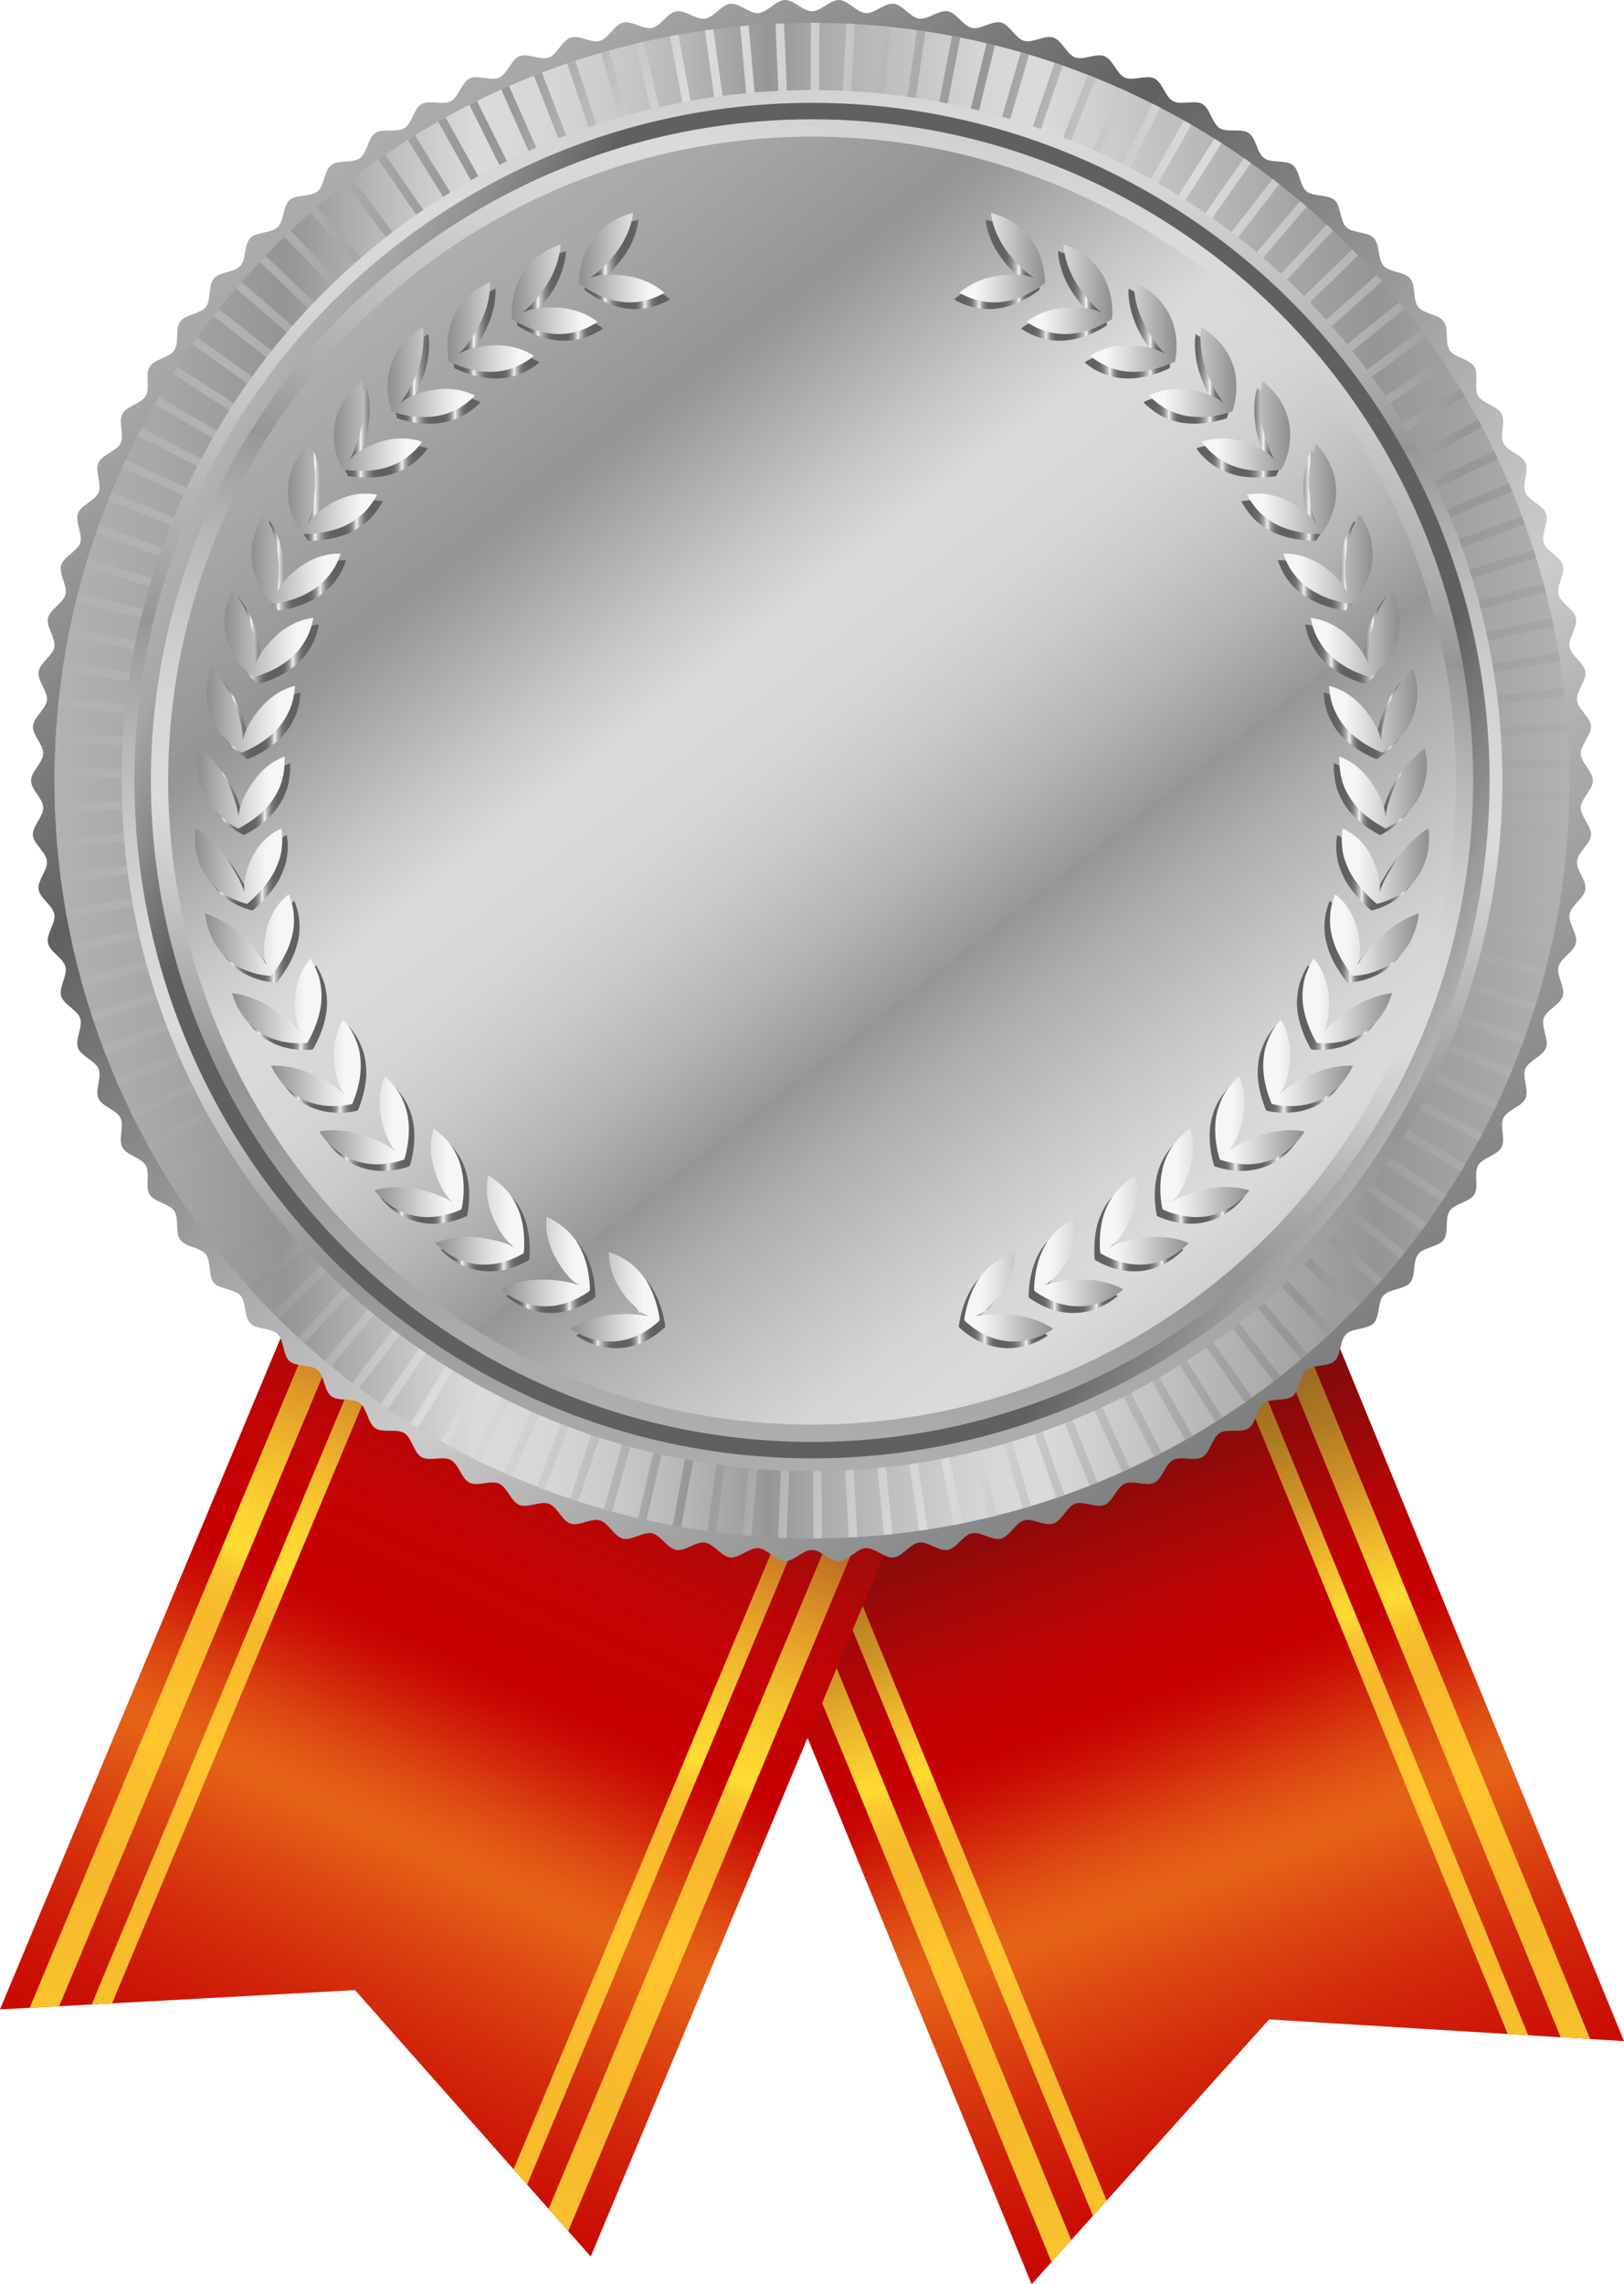 <svg xmlns="http://www.w3.org/2000/svg" xmlns:xlink="http://www.w3.org/1999/xlink" id="a" data-name="Layer 1" viewBox="0 0 533.38 750"><defs><clipPath id="b"><polygon points="533.38 670.18 416.81 663.05 338.83 750 221.78 464.71 416.34 384.89 533.38 670.18" fill="#c60000" stroke-width="0"></polygon></clipPath><linearGradient id="c" x1="-297.57" y1="1118.76" x2="-198.37" y2="835.17" gradientTransform="translate(-33.39 -290.01) rotate(-39.55)" gradientUnits="userSpaceOnUse"><stop offset=".06" stop-color="#ce1c11" stop-opacity="0"></stop><stop offset=".14" stop-color="#d63715" stop-opacity=".18"></stop><stop offset=".4" stop-color="#f38e24" stop-opacity=".77"></stop><stop offset=".51" stop-color="#ffb22a"></stop><stop offset=".54" stop-color="#feaf29" stop-opacity=".98"></stop><stop offset=".56" stop-color="#fba728" stop-opacity=".93"></stop><stop offset=".59" stop-color="#f79a26" stop-opacity=".85"></stop><stop offset=".62" stop-color="#f18723" stop-opacity=".73"></stop><stop offset=".65" stop-color="#ea6f20" stop-opacity=".58"></stop><stop offset=".68" stop-color="#e1521c" stop-opacity=".4"></stop><stop offset=".71" stop-color="#d73017" stop-opacity=".19"></stop><stop offset=".73" stop-color="#ce1313" stop-opacity="0"></stop><stop offset=".77" stop-color="#b51313" stop-opacity=".19"></stop><stop offset=".86" stop-color="#7e1313" stop-opacity=".63"></stop><stop offset=".94" stop-color="#5c1313" stop-opacity=".9"></stop><stop offset=".99" stop-color="#501313"></stop></linearGradient><clipPath id="d"><polygon points="194.01 740.9 116.62 653.43 0 659.78 118.97 375.28 312.98 456.41 194.01 740.9" fill="#c60000" stroke-width="0"></polygon></clipPath><linearGradient id="e" x1="137.58" y1="651.58" x2="236.79" y2="368" gradientTransform="translate(-5.39 84.88) rotate(5.45)" gradientUnits="userSpaceOnUse"><stop offset=".06" stop-color="#ce1c11" stop-opacity="0"></stop><stop offset=".14" stop-color="#d63715" stop-opacity=".18"></stop><stop offset=".4" stop-color="#f38e24" stop-opacity=".77"></stop><stop offset=".51" stop-color="#ffb22a"></stop><stop offset=".54" stop-color="#feaf29" stop-opacity=".98"></stop><stop offset=".56" stop-color="#fba728" stop-opacity=".93"></stop><stop offset=".59" stop-color="#f79a26" stop-opacity=".85"></stop><stop offset=".62" stop-color="#f18723" stop-opacity=".73"></stop><stop offset=".65" stop-color="#ea6f20" stop-opacity=".58"></stop><stop offset=".68" stop-color="#e1521c" stop-opacity=".4"></stop><stop offset=".71" stop-color="#d73017" stop-opacity=".19"></stop><stop offset=".73" stop-color="#ce1313" stop-opacity="0"></stop><stop offset=".77" stop-color="#c81313" stop-opacity=".08"></stop><stop offset=".84" stop-color="#b91313" stop-opacity=".29"></stop><stop offset=".92" stop-color="#a11313" stop-opacity=".63"></stop><stop offset="1" stop-color="#881313"></stop></linearGradient><linearGradient id="f" x1="98.04" y1="39.04" x2="575.26" y2="653.83" gradientUnits="userSpaceOnUse"><stop offset="0" stop-color="#b2b2b2"></stop><stop offset=".05" stop-color="#a7a7a7"></stop><stop offset=".12" stop-color="#8a8a8a"></stop><stop offset=".21" stop-color="#606060"></stop><stop offset=".3" stop-color="#898989"></stop><stop offset=".41" stop-color="#b9b9b9"></stop><stop offset=".47" stop-color="#ccc"></stop><stop offset=".53" stop-color="#b0b0b0"></stop><stop offset=".63" stop-color="#8d8d8d"></stop><stop offset=".72" stop-color="#747474"></stop><stop offset=".8" stop-color="#656565"></stop><stop offset=".86" stop-color="#606060"></stop><stop offset="1" stop-color="#b2b2b2"></stop></linearGradient><linearGradient id="g" x1="17.88" y1="256.31" x2="515.5" y2="256.31" gradientUnits="userSpaceOnUse"><stop offset="0" stop-color="#b2b2b2"></stop><stop offset=".07" stop-color="#a7a7a7"></stop><stop offset=".15" stop-color="#969595"></stop><stop offset=".16" stop-color="#999898"></stop><stop offset=".24" stop-color="#c8c8c8"></stop><stop offset=".28" stop-color="#dbdbdb"></stop><stop offset=".33" stop-color="#d6d6d6"></stop><stop offset=".37" stop-color="#cacaca"></stop><stop offset=".42" stop-color="#b5b5b5"></stop><stop offset=".47" stop-color="#999898"></stop><stop offset=".47" stop-color="#969595"></stop><stop offset=".51" stop-color="#aeadad"></stop><stop offset=".57" stop-color="#c6c6c6"></stop><stop offset=".61" stop-color="#d5d5d5"></stop><stop offset=".65" stop-color="#dbdbdb"></stop><stop offset=".87" stop-color="#969595"></stop><stop offset="1" stop-color="#b2b2b2"></stop></linearGradient><clipPath id="h"><circle cx="266.69" cy="256.31" r="248.81" fill="url(#g)" stroke-width="0"></circle></clipPath><linearGradient id="i" x1="-1235.84" y1="2489.73" x2="-935.07" y2="2843.08" gradientTransform="translate(-521.7 -2503.87) rotate(-38.4)" gradientUnits="userSpaceOnUse"><stop offset="0" stop-color="#b2b2b2"></stop><stop offset=".07" stop-color="#a7a7a7"></stop><stop offset=".15" stop-color="#969595"></stop><stop offset=".16" stop-color="#999898"></stop><stop offset=".24" stop-color="#c8c8c8"></stop><stop offset=".28" stop-color="#dbdbdb"></stop><stop offset=".33" stop-color="#d6d6d6"></stop><stop offset=".38" stop-color="#cacaca"></stop><stop offset=".42" stop-color="#b5b5b5"></stop><stop offset=".47" stop-color="#999898"></stop><stop offset=".48" stop-color="#969595"></stop><stop offset=".52" stop-color="#aeadad"></stop><stop offset=".57" stop-color="#c6c6c6"></stop><stop offset=".62" stop-color="#d5d5d5"></stop><stop offset=".65" stop-color="#dbdbdb"></stop><stop offset=".87" stop-color="#969595"></stop><stop offset="1" stop-color="#b2b2b2"></stop></linearGradient><linearGradient id="j" x1="-1634.51" y1="843.25" x2="-1212.6" y2="1386.78" gradientTransform="translate(-1537.37 410.24) rotate(-150)" xlink:href="#g"></linearGradient><linearGradient id="k" x1="-92.44" y1="-1800.54" x2="352.66" y2="-1800.54" gradientTransform="translate(-705.96 1777.11) rotate(28.47)" gradientUnits="userSpaceOnUse"><stop offset="0" stop-color="#b2b2b2"></stop><stop offset=".04" stop-color="#a7a7a7"></stop><stop offset=".09" stop-color="#8a8a8a"></stop><stop offset=".15" stop-color="#606060"></stop><stop offset=".47" stop-color="#606060"></stop><stop offset=".86" stop-color="#606060"></stop><stop offset="1" stop-color="#b2b2b2"></stop></linearGradient><linearGradient id="l" x1="-2070.28" y1="-550.48" x2="-1666.23" y2="-29.95" gradientTransform="translate(-725.91 -1436.1) rotate(-131.16)" xlink:href="#g"></linearGradient><linearGradient id="m" x1="127.63" y1="77.17" x2="521.11" y2="584.07" xlink:href="#g"></linearGradient><linearGradient id="n" x1="191.96" y1="86.8" x2="220.02" y2="86.8" gradientUnits="userSpaceOnUse"><stop offset=".03" stop-color="#606060"></stop><stop offset=".12" stop-color="#616161"></stop><stop offset=".15" stop-color="#686868"></stop><stop offset=".17" stop-color="#747474"></stop><stop offset=".19" stop-color="#858585"></stop><stop offset=".2" stop-color="#9b9b9b"></stop><stop offset=".22" stop-color="#b6b6b6"></stop><stop offset=".23" stop-color="#d6d6d6"></stop><stop offset=".24" stop-color="#f6f6f6"></stop><stop offset=".26" stop-color="#cecece"></stop><stop offset=".29" stop-color="#acacac"></stop><stop offset=".32" stop-color="#909090"></stop><stop offset=".35" stop-color="#7b7b7b"></stop><stop offset=".38" stop-color="#6b6b6b"></stop><stop offset=".42" stop-color="#626262"></stop><stop offset=".48" stop-color="#606060"></stop><stop offset=".57" stop-color="#616161"></stop><stop offset=".61" stop-color="#686868"></stop><stop offset=".63" stop-color="#747474"></stop><stop offset=".65" stop-color="#858585"></stop><stop offset=".67" stop-color="#9b9b9b"></stop><stop offset=".68" stop-color="#b6b6b6"></stop><stop offset=".7" stop-color="#d6d6d6"></stop><stop offset=".71" stop-color="#f6f6f6"></stop><stop offset=".72" stop-color="#d6d6d6"></stop><stop offset=".74" stop-color="#b6b6b6"></stop><stop offset=".76" stop-color="#9b9b9b"></stop><stop offset=".78" stop-color="#858585"></stop><stop offset=".8" stop-color="#747474"></stop><stop offset=".83" stop-color="#686868"></stop><stop offset=".88" stop-color="#616161"></stop><stop offset="1" stop-color="#606060"></stop></linearGradient><linearGradient id="o" x1="169.84" y1="97.16" x2="198.03" y2="97.16" xlink:href="#n"></linearGradient><linearGradient id="p" x1="148.76" y1="109.53" x2="177.14" y2="109.53" xlink:href="#n"></linearGradient><linearGradient id="q" x1="129.11" y1="124.39" x2="157.81" y2="124.39" xlink:href="#n"></linearGradient><linearGradient id="r" x1="111.44" y1="142.09" x2="140.46" y2="142.09" xlink:href="#n"></linearGradient><linearGradient id="s" x1="96.39" y1="162.77" x2="125.67" y2="162.77" xlink:href="#n"></linearGradient><linearGradient id="t" x1="84.37" y1="185.77" x2="113.69" y2="185.77" xlink:href="#n"></linearGradient><linearGradient id="u" x1="75.5" y1="210.24" x2="104.71" y2="210.24" xlink:href="#n"></linearGradient><linearGradient id="v" x1="69.71" y1="235.51" x2="98.67" y2="235.51" xlink:href="#n"></linearGradient><linearGradient id="w" x1="66.57" y1="261.08" x2="95.32" y2="261.08" xlink:href="#n"></linearGradient><linearGradient id="x" x1="65.84" y1="286.58" x2="94.51" y2="286.58" xlink:href="#n"></linearGradient><linearGradient id="y" x1="69.23" y1="309.21" x2="98.37" y2="309.21" xlink:href="#n"></linearGradient><linearGradient id="z" x1="77.97" y1="330.82" x2="107.4" y2="330.82" xlink:href="#n"></linearGradient><linearGradient id="aa" x1="90.83" y1="351.18" x2="120.3" y2="351.18" xlink:href="#n"></linearGradient><linearGradient id="ab" x1="106.7" y1="370.04" x2="136.09" y2="370.04" xlink:href="#n"></linearGradient><linearGradient id="ac" x1="124.82" y1="387.26" x2="154.12" y2="387.26" xlink:href="#n"></linearGradient><linearGradient id="ad" x1="144.74" y1="402.77" x2="174" y2="402.77" xlink:href="#n"></linearGradient><linearGradient id="ae" x1="166.26" y1="416.42" x2="195.54" y2="416.42" xlink:href="#n"></linearGradient><linearGradient id="af" x1="189.26" y1="428.01" x2="218.51" y2="428.01" xlink:href="#n"></linearGradient><linearGradient id="ag" x1="190.15" y1="84.62" x2="218.21" y2="84.62" gradientUnits="userSpaceOnUse"><stop offset="0" stop-color="#8e8e8e"></stop><stop offset=".16" stop-color="#a4a4a4"></stop><stop offset=".61" stop-color="#dfdfdf"></stop><stop offset=".82" stop-color="#f6f6f6"></stop></linearGradient><linearGradient id="ah" x1="168.04" y1="94.98" x2="196.23" y2="94.98" xlink:href="#ag"></linearGradient><linearGradient id="ai" x1="146.95" y1="107.35" x2="175.33" y2="107.35" xlink:href="#ag"></linearGradient><linearGradient id="aj" x1="127.3" y1="122.21" x2="156" y2="122.21" xlink:href="#ag"></linearGradient><linearGradient id="ak" x1="109.63" y1="139.9" x2="138.65" y2="139.9" xlink:href="#ag"></linearGradient><linearGradient id="al" x1="94.58" y1="160.59" x2="123.86" y2="160.59" xlink:href="#ag"></linearGradient><linearGradient id="am" x1="82.56" y1="183.59" x2="111.89" y2="183.59" xlink:href="#ag"></linearGradient><linearGradient id="an" x1="73.7" y1="208.06" x2="102.91" y2="208.06" xlink:href="#ag"></linearGradient><linearGradient id="ao" x1="67.9" y1="233.32" x2="96.86" y2="233.32" xlink:href="#ag"></linearGradient><linearGradient id="ap" x1="64.76" y1="258.9" x2="93.52" y2="258.9" xlink:href="#ag"></linearGradient><linearGradient id="aq" x1="64.04" y1="284.4" x2="92.71" y2="284.4" xlink:href="#ag"></linearGradient><linearGradient id="ar" x1="67.42" y1="307.03" x2="96.56" y2="307.03" xlink:href="#ag"></linearGradient><linearGradient id="as" x1="76.17" y1="328.64" x2="105.59" y2="328.64" xlink:href="#ag"></linearGradient><linearGradient id="at" x1="89.02" y1="349" x2="118.49" y2="349" xlink:href="#ag"></linearGradient><linearGradient id="au" x1="104.89" y1="367.86" x2="134.28" y2="367.86" xlink:href="#ag"></linearGradient><linearGradient id="av" x1="123.01" y1="385.08" x2="152.31" y2="385.08" xlink:href="#ag"></linearGradient><linearGradient id="aw" x1="142.93" y1="400.59" x2="172.19" y2="400.59" xlink:href="#ag"></linearGradient><linearGradient id="ax" x1="164.45" y1="414.24" x2="193.73" y2="414.24" xlink:href="#ag"></linearGradient><linearGradient id="ay" x1="187.45" y1="425.82" x2="216.7" y2="425.82" xlink:href="#ag"></linearGradient><linearGradient id="az" x1="-10440.27" y1="86.8" x2="-10412.21" y2="86.8" gradientTransform="translate(-10098.84) rotate(-180) scale(1 -1)" xlink:href="#n"></linearGradient><linearGradient id="ba" x1="-10462.38" y1="97.16" x2="-10434.19" y2="97.16" gradientTransform="translate(-10098.84) rotate(-180) scale(1 -1)" xlink:href="#n"></linearGradient><linearGradient id="bb" x1="-10483.47" y1="109.53" x2="-10455.08" y2="109.53" gradientTransform="translate(-10098.84) rotate(-180) scale(1 -1)" xlink:href="#n"></linearGradient><linearGradient id="bc" x1="-10503.12" y1="124.39" x2="-10474.41" y2="124.39" gradientTransform="translate(-10098.84) rotate(-180) scale(1 -1)" xlink:href="#n"></linearGradient><linearGradient id="bd" x1="-10520.78" y1="142.09" x2="-10491.77" y2="142.09" gradientTransform="translate(-10098.84) rotate(-180) scale(1 -1)" xlink:href="#n"></linearGradient><linearGradient id="be" x1="-10535.84" y1="162.77" x2="-10506.56" y2="162.77" gradientTransform="translate(-10098.84) rotate(-180) scale(1 -1)" xlink:href="#n"></linearGradient><linearGradient id="bf" x1="-10547.86" y1="185.77" x2="-10518.53" y2="185.77" gradientTransform="translate(-10098.84) rotate(-180) scale(1 -1)" xlink:href="#n"></linearGradient><linearGradient id="bg" x1="-10556.72" y1="210.24" x2="-10527.51" y2="210.24" gradientTransform="translate(-10098.84) rotate(-180) scale(1 -1)" xlink:href="#n"></linearGradient><linearGradient id="bh" x1="-10562.52" y1="235.51" x2="-10533.55" y2="235.51" gradientTransform="translate(-10098.84) rotate(-180) scale(1 -1)" xlink:href="#n"></linearGradient><linearGradient id="bi" x1="-10565.66" y1="261.08" x2="-10536.9" y2="261.08" gradientTransform="translate(-10098.84) rotate(-180) scale(1 -1)" xlink:href="#n"></linearGradient><linearGradient id="bj" x1="-10566.38" y1="286.58" x2="-10537.71" y2="286.58" gradientTransform="translate(-10098.84) rotate(-180) scale(1 -1)" xlink:href="#n"></linearGradient><linearGradient id="bk" x1="-10563" y1="309.21" x2="-10533.86" y2="309.21" gradientTransform="translate(-10098.84) rotate(-180) scale(1 -1)" xlink:href="#n"></linearGradient><linearGradient id="bl" x1="-10554.25" y1="330.82" x2="-10524.83" y2="330.82" gradientTransform="translate(-10098.84) rotate(-180) scale(1 -1)" xlink:href="#n"></linearGradient><linearGradient id="bm" x1="-10541.4" y1="351.18" x2="-10511.92" y2="351.18" gradientTransform="translate(-10098.84) rotate(-180) scale(1 -1)" xlink:href="#n"></linearGradient><linearGradient id="bn" x1="-10525.53" y1="370.04" x2="-10496.14" y2="370.04" gradientTransform="translate(-10098.84) rotate(-180) scale(1 -1)" xlink:href="#n"></linearGradient><linearGradient id="bo" x1="-10507.41" y1="387.26" x2="-10478.11" y2="387.26" gradientTransform="translate(-10098.84) rotate(-180) scale(1 -1)" xlink:href="#n"></linearGradient><linearGradient id="bp" x1="-10487.49" y1="402.77" x2="-10458.23" y2="402.77" gradientTransform="translate(-10098.84) rotate(-180) scale(1 -1)" xlink:href="#n"></linearGradient><linearGradient id="bq" x1="-10465.97" y1="416.42" x2="-10436.69" y2="416.42" gradientTransform="translate(-10098.84) rotate(-180) scale(1 -1)" xlink:href="#n"></linearGradient><linearGradient id="br" x1="-10442.97" y1="428.01" x2="-10413.72" y2="428.01" gradientTransform="translate(-10098.84) rotate(-180) scale(1 -1)" xlink:href="#n"></linearGradient><linearGradient id="bs" x1="-10442.08" y1="84.62" x2="-10414.01" y2="84.62" gradientTransform="translate(-10098.84) rotate(-180) scale(1 -1)" xlink:href="#ag"></linearGradient><linearGradient id="bt" x1="-10464.19" y1="94.98" x2="-10436" y2="94.98" gradientTransform="translate(-10098.84) rotate(-180) scale(1 -1)" xlink:href="#ag"></linearGradient><linearGradient id="bu" x1="-10485.27" y1="107.35" x2="-10456.89" y2="107.35" gradientTransform="translate(-10098.84) rotate(-180) scale(1 -1)" xlink:href="#ag"></linearGradient><linearGradient id="bv" x1="-10504.93" y1="122.21" x2="-10476.22" y2="122.21" gradientTransform="translate(-10098.84) rotate(-180) scale(1 -1)" xlink:href="#ag"></linearGradient><linearGradient id="bw" x1="-10522.59" y1="139.9" x2="-10493.57" y2="139.9" gradientTransform="translate(-10098.84) rotate(-180) scale(1 -1)" xlink:href="#ag"></linearGradient><linearGradient id="bx" x1="-10537.65" y1="160.59" x2="-10508.37" y2="160.59" gradientTransform="translate(-10098.84) rotate(-180) scale(1 -1)" xlink:href="#ag"></linearGradient><linearGradient id="by" x1="-10549.67" y1="183.59" x2="-10520.34" y2="183.59" gradientTransform="translate(-10098.84) rotate(-180) scale(1 -1)" xlink:href="#ag"></linearGradient><linearGradient id="bz" x1="-10558.53" y1="208.06" x2="-10529.32" y2="208.06" gradientTransform="translate(-10098.84) rotate(-180) scale(1 -1)" xlink:href="#ag"></linearGradient><linearGradient id="ca" x1="-10564.33" y1="233.32" x2="-10535.36" y2="233.32" gradientTransform="translate(-10098.84) rotate(-180) scale(1 -1)" xlink:href="#ag"></linearGradient><linearGradient id="cb" x1="-10567.47" y1="258.9" x2="-10538.71" y2="258.9" gradientTransform="translate(-10098.84) rotate(-180) scale(1 -1)" xlink:href="#ag"></linearGradient><linearGradient id="cc" x1="-10568.19" y1="284.4" x2="-10539.52" y2="284.4" gradientTransform="translate(-10098.84) rotate(-180) scale(1 -1)" xlink:href="#ag"></linearGradient><linearGradient id="cd" x1="-10564.81" y1="307.03" x2="-10535.66" y2="307.03" gradientTransform="translate(-10098.84) rotate(-180) scale(1 -1)" xlink:href="#ag"></linearGradient><linearGradient id="ce" x1="-10556.06" y1="328.64" x2="-10526.64" y2="328.64" gradientTransform="translate(-10098.84) rotate(-180) scale(1 -1)" xlink:href="#ag"></linearGradient><linearGradient id="cf" x1="-10543.2" y1="349" x2="-10513.73" y2="349" gradientTransform="translate(-10098.84) rotate(-180) scale(1 -1)" xlink:href="#ag"></linearGradient><linearGradient id="cg" x1="-10527.33" y1="367.86" x2="-10497.95" y2="367.86" gradientTransform="translate(-10098.84) rotate(-180) scale(1 -1)" xlink:href="#ag"></linearGradient><linearGradient id="ch" x1="-10509.22" y1="385.08" x2="-10479.92" y2="385.08" gradientTransform="translate(-10098.84) rotate(-180) scale(1 -1)" xlink:href="#ag"></linearGradient><linearGradient id="ci" x1="-10489.29" y1="400.59" x2="-10460.04" y2="400.59" gradientTransform="translate(-10098.84) rotate(-180) scale(1 -1)" xlink:href="#ag"></linearGradient><linearGradient id="cj" x1="-10467.78" y1="414.24" x2="-10438.5" y2="414.24" gradientTransform="translate(-10098.84) rotate(-180) scale(1 -1)" xlink:href="#ag"></linearGradient><linearGradient id="ck" x1="-10444.77" y1="425.82" x2="-10415.53" y2="425.82" gradientTransform="translate(-10098.84) rotate(-180) scale(1 -1)" xlink:href="#ag"></linearGradient></defs><g><g><g><polygon points="533.38 670.18 416.81 663.05 338.83 750 221.78 464.71 416.34 384.89 533.38 670.18" fill="#c60000"></polygon><g clip-path="url(#b)"><rect x="290.79" y="431" width="8.74" height="355.95" transform="translate(-209.06 157.61) rotate(-22.31)" fill="#fedc32" stroke-width="0"></rect><rect x="307.86" y="424.55" width="6.06" height="355.95" transform="translate(-205.43 163.09) rotate(-22.31)" fill="#fedc32" stroke-width="0"></rect><rect x="459.89" y="361.62" width="8.74" height="355.95" transform="translate(1098.6 862.59) rotate(157.69)" fill="#fedc32" stroke-width="0"></rect><rect x="445.51" y="368.07" width="6.06" height="355.95" transform="translate(1070.77 880.98) rotate(157.69)" fill="#fedc32" stroke-width="0"></rect></g></g><polygon points="533.38 670.18 416.81 663.05 338.83 750 221.78 464.71 416.34 384.89 533.38 670.18" fill="url(#c)" opacity=".55" stroke-width="0"></polygon></g><g><g><polygon points="194.01 740.9 116.62 653.43 0 659.78 118.97 375.28 312.98 456.41 194.01 740.9" fill="#c60000"></polygon><g clip-path="url(#d)"><rect x="64.47" y="351.2" width="8.74" height="355.95" transform="translate(209.48 14.41) rotate(22.69)" fill="#fedc32" stroke-width="0"></rect><rect x="81.5" y="357.76" width="6.06" height="355.95" transform="translate(213.23 8.86) rotate(22.69)" fill="#fedc32" stroke-width="0"></rect><rect x="233.1" y="421.72" width="8.74" height="355.95" transform="translate(225.21 1244.58) rotate(-157.31)" fill="#fedc32" stroke-width="0"></rect><rect x="218.76" y="415.16" width="6.06" height="355.95" transform="translate(197.59 1225.92) rotate(-157.31)" fill="#fedc32" stroke-width="0"></rect></g></g><polygon points="194.01 740.9 116.62 653.43 0 659.78 118.97 375.28 312.98 456.41 194.01 740.9" fill="url(#e)" opacity=".55" stroke-width="0"></polygon></g></g><path d="m523.16,256.31c0,2.97-3.9,5.87-4,8.82s3.59,6.13,3.38,9.07-4.29,5.59-4.6,8.52,3.15,6.36,2.75,9.29-4.67,5.27-5.18,8.18,2.7,6.56,2.09,9.45c-.61,2.91-5.03,4.93-5.74,7.8s2.23,6.74,1.42,9.58c-.82,2.85-5.36,4.56-6.27,7.38s1.76,6.88.74,9.65c-1.02,2.79-5.67,4.17-6.78,6.92s1.27,6.98.06,9.68-5.95,3.77-7.25,6.42.78,7.05-.62,9.66-6.2,3.34-7.68,5.9.28,7.09-1.29,9.6-6.41,2.9-8.07,5.35-.21,7.09-1.95,9.48-6.6,2.44-8.42,4.78-.7,7.06-2.61,9.32-6.75,1.98-8.73,4.18-1.19,6.99-3.25,9.12-6.87,1.51-9,3.56-1.67,6.89-3.87,8.87-6.96,1.03-9.23,2.93-2.15,6.76-4.48,8.58-7.01.54-9.41,2.28-2.61,6.59-5.07,8.25-7.03.05-9.55,1.62-3.06,6.39-5.63,7.88c-2.56,1.48-7.02-.44-9.64.95-2.61,1.39-3.5,6.16-6.17,7.47-2.66,1.3-6.97-.93-9.68.28s-3.92,5.9-6.67,7.02c-2.74,1.11-6.89-1.42-9.67-.4s-4.33,5.61-7.15,6.53-6.77-1.9-9.62-1.08c-2.84.81-4.71,5.29-7.59,6.01s-6.62-2.37-9.52-1.76-5.07,4.95-7.99,5.46-6.43-2.83-9.38-2.42-5.4,4.58-8.36,4.89-6.22-3.27-9.18-3.07-5.7,4.2-8.68,4.3-5.98-3.69-8.95-3.69-6,3.79-8.95,3.69-5.73-4.1-8.68-4.3-6.25,3.37-9.18,3.07-5.43-4.48-8.36-4.89-6.47,2.93-9.38,2.42-5.1-4.85-7.99-5.46-6.65,2.47-9.52,1.76-4.75-5.2-7.59-6.01-6.81,2-9.62,1.08-4.37-5.52-7.15-6.53-6.93,1.51-9.67.4-3.97-5.81-6.67-7.02-7.02,1.02-9.68-.28-3.55-6.07-6.17-7.47-7.07.53-9.64-.95c-2.57-1.48-3.12-6.31-5.63-7.88s-7.09.03-9.55-1.62-2.67-6.51-5.07-8.25-7.08-.46-9.41-2.28c-2.33-1.83-2.21-6.68-4.48-8.58-2.27-1.91-7.03-.95-9.23-2.93s-1.74-6.82-3.87-8.87-6.94-1.43-9-3.56-1.27-6.92-3.25-9.12c-1.98-2.2-6.83-1.91-8.73-4.18s-.78-6.99-2.61-9.32-6.68-2.38-8.42-4.78c-1.74-2.39-.29-7.03-1.95-9.48s-6.5-2.84-8.07-5.35.2-7.03-1.29-9.6-6.28-3.28-7.68-5.9.69-7-.61-9.66-6.04-3.71-7.25-6.42,1.18-6.93.06-9.68c-1.11-2.74-5.76-4.13-6.78-6.92s1.66-6.83.74-9.65-5.46-4.52-6.27-7.38,2.14-6.7,1.42-9.58-5.12-4.89-5.74-7.8,2.6-6.53,2.09-9.45c-.51-2.91-4.77-5.24-5.18-8.18s3.05-6.33,2.75-9.29-4.39-5.56-4.6-8.52,3.49-6.1,3.38-9.07-4-5.85-4-8.82c0-2.97,3.9-5.87,4-8.82s-3.59-6.13-3.38-9.07,4.29-5.59,4.6-8.52-3.15-6.36-2.75-9.29,4.67-5.27,5.18-8.18-2.7-6.56-2.09-9.45,5.03-4.93,5.74-7.8c.72-2.88-2.23-6.74-1.42-9.58s5.36-4.56,6.27-7.38-1.76-6.88-.74-9.65,5.67-4.17,6.78-6.92-1.27-6.98-.06-9.68,5.95-3.77,7.25-6.42-.78-7.05.62-9.66,6.2-3.34,7.68-5.9-.28-7.09,1.29-9.6,6.41-2.9,8.07-5.35.21-7.09,1.95-9.48,6.6-2.44,8.42-4.78.7-7.06,2.61-9.32c1.91-2.27,6.75-1.98,8.73-4.18s1.19-6.99,3.25-9.12,6.87-1.51,9-3.56,1.67-6.89,3.87-8.87,6.96-1.03,9.23-2.93,2.15-6.76,4.48-8.58,7.01-.54,9.41-2.28,2.61-6.59,5.07-8.25,7.03-.05,9.55-1.62,3.06-6.39,5.63-7.88,7.02.44,9.64-.95c2.61-1.39,3.5-6.16,6.17-7.47s6.97.93,9.68-.28,3.92-5.9,6.67-7.02,6.89,1.42,9.67.4,4.33-5.61,7.15-6.53,6.77,1.9,9.62,1.08,4.71-5.29,7.59-6.01,6.62,2.37,9.52,1.76c2.89-.61,5.07-4.95,7.99-5.46s6.43,2.83,9.38,2.42c2.92-.41,5.4-4.58,8.36-4.89s6.22,3.27,9.18,3.07S254.77.1,257.74,0s5.98,3.69,8.95,3.69S272.69-.1,275.64,0s5.73,4.1,8.68,4.3,6.25-3.37,9.18-3.07,5.43,4.48,8.36,4.89,6.47-2.93,9.38-2.42,5.1,4.85,7.99,5.46,6.65-2.47,9.52-1.76,4.75,5.2,7.59,6.01,6.81-2,9.62-1.08,4.37,5.52,7.15,6.53,6.93-1.51,9.67-.4,3.97,5.81,6.67,7.02,7.02-1.02,9.68.28,3.55,6.07,6.17,7.47,7.07-.53,9.64.95,3.12,6.31,5.63,7.88,7.09-.03,9.55,1.62c2.46,1.66,2.67,6.51,5.07,8.25s7.08.46,9.41,2.28,2.21,6.68,4.48,8.58,7.03.95,9.23,2.93,1.74,6.82,3.87,8.87,6.94,1.43,9,3.56,1.27,6.92,3.25,9.12,6.83,1.91,8.73,4.18.78,6.99,2.61,9.32c1.82,2.33,6.68,2.38,8.42,4.78s.29,7.03,1.95,9.48,6.5,2.84,8.07,5.35-.2,7.03,1.29,9.6,6.28,3.28,7.68,5.9c1.39,2.61-.69,7,.61,9.66s6.04,3.71,7.25,6.42-1.18,6.93-.06,9.68,5.76,4.13,6.78,6.92-1.66,6.83-.74,9.65,5.46,4.52,6.27,7.38-2.14,6.7-1.42,9.58,5.12,4.89,5.74,7.8-2.6,6.53-2.09,9.45,4.77,5.24,5.18,8.18c.41,2.92-3.05,6.33-2.75,9.29s4.39,5.56,4.6,8.52-3.49,6.1-3.38,9.07c.1,2.95,4,5.85,4,8.82Z" fill="url(#f)" stroke-width="0"></path><g><circle cx="266.69" cy="256.31" r="248.81" fill="url(#g)"></circle><g clip-path="url(#h)"><polygon points="470.39 94.07 468.65 91.91 312.32 217.98 462.58 84.74 460.73 82.66 310.47 215.9 454.33 75.79 452.39 73.79 308.52 213.91 445.68 67.23 443.65 65.33 306.48 212.01 436.64 59.08 434.52 57.28 304.35 210.21 427.22 51.37 425.02 49.66 302.14 208.51 417.46 44.1 415.18 42.5 299.86 206.92 407.36 37.3 405.01 35.81 297.5 205.44 396.96 30.98 394.54 29.6 295.08 204.06 386.28 25.15 383.8 23.88 292.59 202.8 375.33 19.82 372.8 18.68 290.05 201.66 364.15 15.02 361.56 13.99 287.46 200.64 352.76 10.74 350.12 9.83 284.82 199.74 341.18 6.99 338.5 6.21 282.14 198.97 329.43 3.8 326.72 3.14 279.43 198.32 317.55 1.15 314.82 .62 276.69 197.8 305.56 -.94 302.8 -1.34 273.94 197.4 293.48 -2.46 290.71 -2.73 271.16 197.14 281.35 -3.42 278.57 -3.56 268.38 197.01 269.19 -3.81 266.4 -3.82 265.59 197 257.02 -3.63 254.23 -3.51 262.81 197.13 244.87 -2.89 242.09 -2.64 260.03 197.39 232.77 -1.57 230.01 -1.19 257.27 197.77 220.74 .31 218 .81 254.54 198.29 208.82 2.74 206.1 3.38 251.82 198.93 197.02 5.73 194.34 6.5 249.15 199.7 185.37 9.27 182.73 10.16 246.51 200.59 173.9 13.35 171.31 14.36 243.91 201.6 162.64 17.97 160.09 19.09 241.37 202.74 151.6 23.1 149.11 24.34 238.88 203.99 140.82 28.74 138.39 30.1 236.45 205.36 130.31 34.88 127.94 36.35 234.09 206.84 120.1 41.51 117.81 43.09 246.76 230.12 248.68 228.8 250 227.98 251.36 227.22 252.75 226.52 254.17 225.89 255.62 225.33 257.09 224.84 258.59 224.41 260.1 224.06 261.63 223.78 263.17 223.57 264.71 223.43 266.27 223.36 267.82 223.37 269.37 223.45 270.92 223.6 272.46 223.82 273.98 224.12 275.5 224.48 276.99 224.92 278.46 225.42 279.9 226 281.32 226.64 282.7 227.34 284.05 228.11 285.36 228.94 286.64 229.84 287.87 230.79 289.05 231.8 290.18 232.86 291.27 233.97 292.3 235.13 293.28 236.34 294.19 237.6 295.05 238.89 295.85 240.23 296.58 241.6 297.25 243 297.85 244.43 298.39 245.89 298.86 247.37 299.25 248.88 299.58 250.4 299.83 251.93 300.02 253.47 300.13 255.02 300.16 256.58 300.13 258.13 300.02 259.68 299.84 261.22 299.59 262.76 299.27 264.28 298.87 265.78 298.41 267.26 297.88 268.73 297.28 270.16 296.61 271.56 295.88 272.93 295.09 274.27 294.23 275.57 293.31 276.82 292.34 278.03 291.31 279.2 290.23 280.31 289.1 281.38 287.92 282.39 286.69 283.34 285.42 284.24 284.11 285.07 282.76 285.84 281.37 286.55 279.96 287.19 278.52 287.77 277.05 288.28 275.56 288.72 274.05 289.09 272.52 289.38 270.98 289.61 269.44 289.77 267.89 289.85 266.33 289.86 264.78 289.79 263.23 289.66 261.69 289.45 260.16 289.17 258.65 288.82 257.15 288.4 255.68 287.91 254.23 287.35 252.8 286.72 251.41 286.03 250.05 285.27 248.73 284.45 247.45 283.57 246.21 282.64 245.02 281.64 243.87 280.59 242.78 279.49 241.74 278.33 240.75 277.13 239.82 275.89 238.95 274.6 238.14 273.28 237.39 271.91 236.71 270.52 236.09 269.09 235.54 267.64 235.06 266.16 234.65 264.66 234.31 263.15 234.04 261.61 233.84 260.07 233.71 258.52 233.66 256.97 233.68 255.42 233.77 253.87 233.94 252.32 234.17 250.78 234.48 249.26 234.86 247.75 235.31 246.27 235.82 244.8 236.41 243.36 237.06 241.95 237.78 240.57 238.56 239.23 239.4 237.92 240.31 236.66 241.27 235.44 242.29 234.26 243.36 233.13 244.48 232.06 245.99 230.74 245.52 230.2 245.77 230.01 108.4 49.08 106.18 50.76 221.47 202.61 96.71 59.49 94.61 61.33 226.57 212.71 87.68 67.66 85.67 69.59 224.57 214.64 79.05 76.24 77.13 78.26 222.65 216.66 70.83 85.22 69.01 87.32 220.83 218.78 63.04 94.57 61.31 96.76 219.12 220.97 55.69 104.27 54.07 106.54 217.5 223.24 48.8 114.3 47.29 116.65 216 225.59 42.39 124.65 40.99 127.06 214.6 228 36.47 135.29 35.18 137.76 213.32 230.47 31.05 146.19 29.88 148.71 212.16 233.01 26.15 157.33 25.1 159.91 211.12 235.59 21.77 168.68 20.85 171.31 210.2 238.22 17.93 180.23 17.13 182.9 209.4 240.89 14.64 191.95 13.96 194.65 208.73 243.59 11.89 203.81 11.34 206.54 208.18 246.33 9.7 215.78 9.28 218.54 207.77 249.08 8.08 227.84 7.78 230.61 207.48 251.85 7.02 239.97 6.85 242.75 207.32 254.64 6.52 252.13 6.49 254.92 207.3 257.42 6.6 264.3 6.69 267.09 207.4 260.21 7.24 276.46 7.47 279.23 207.63 262.98 8.45 288.57 8.81 291.33 208 265.75 10.23 300.61 10.71 303.35 208.49 268.49 12.56 312.55 13.17 315.27 209.11 271.21 15.46 324.38 16.19 327.06 209.85 273.89 18.9 336.05 19.76 338.7 210.72 276.54 22.88 347.55 23.86 350.16 211.71 279.14 27.4 358.86 28.5 361.41 212.83 281.7 32.43 369.94 33.66 372.44 214.06 284.2 37.99 380.77 39.33 383.21 215.41 286.63 44.04 391.33 45.49 393.71 216.86 289.01 50.57 401.6 52.14 403.9 218.43 291.31 57.59 411.54 59.25 413.78 220.11 293.54 65.05 421.16 66.82 423.31 221.88 295.68 72.96 430.41 74.83 432.47 223.76 297.75 81.29 439.28 83.26 441.26 225.73 299.72 90.03 447.75 92.09 449.64 227.79 301.6 99.16 455.81 101.3 457.59 229.93 303.37 108.65 463.43 110.87 465.11 232.16 305.05 118.48 470.6 120.78 472.18 234.46 306.62 128.64 477.3 131.01 478.77 236.83 308.08 139.11 483.52 141.54 484.88 239.27 309.43 149.85 489.24 152.34 490.48 241.77 310.67 160.85 494.46 163.4 495.58 244.32 311.78 172.08 499.15 174.68 500.16 246.92 312.78 183.51 503.32 186.16 504.2 249.57 313.65 195.13 506.95 197.81 507.7 252.25 314.4 206.91 510.03 209.62 510.66 254.97 315.02 218.81 512.56 221.55 513.06 257.71 315.51 230.82 514.52 233.58 514.9 260.47 315.88 242.91 515.93 245.69 516.17 263.25 316.11 255.06 516.77 257.84 516.88 266.04 316.22 267.22 517.04 270.01 517.02 268.82 316.2 279.39 516.74 282.18 516.59 271.6 316.04 291.53 515.87 294.31 515.59 274.38 315.76 303.62 514.44 306.38 514.03 277.13 315.34 315.63 512.44 318.36 511.9 279.86 314.8 327.53 509.88 330.23 509.22 282.57 314.13 339.3 506.77 341.97 505.99 285.24 313.34 350.9 503.12 353.54 502.21 287.87 312.42 362.33 498.93 364.92 497.89 290.46 311.38 373.55 494.2 376.09 493.05 292.99 310.22 384.53 488.96 387.01 487.69 295.47 308.94 395.26 483.21 397.68 481.83 297.88 307.55 405.71 476.97 408.06 475.47 300.23 306.05 415.85 470.24 418.13 468.64 302.5 304.44 425.67 463.05 427.87 461.34 304.7 302.72 435.15 455.4 437.26 453.59 306.81 300.91 444.25 447.33 446.28 445.42 308.84 299 452.97 438.83 454.91 436.83 310.77 296.99 461.28 429.94 463.12 427.85 312.61 294.9 469.16 420.67 470.91 418.5 314.35 292.72 476.61 411.04 478.25 408.79 315.98 290.46 483.6 401.07 485.13 398.75 317.51 288.13 490.11 390.79 491.53 388.4 318.93 285.74 496.14 380.22 497.45 377.76 320.23 283.27 501.66 369.37 502.85 366.85 321.42 280.75 506.67 358.28 507.75 355.71 322.49 278.18 511.16 346.96 512.12 344.35 323.44 275.56 515.12 335.45 515.95 332.79 324.26 272.9 518.53 323.77 519.24 321.07 324.96 270.2 521.39 311.94 521.97 309.21 325.53 267.47 523.7 299.99 524.15 297.24 325.98 264.72 525.45 287.94 525.77 285.18 326.29 261.95 526.63 275.83 526.82 273.05 326.47 259.17 527.24 263.67 527.31 260.89 326.53 256.39 527.29 251.5 527.22 248.72 326.45 253.6 526.77 239.34 526.57 236.56 326.25 250.82 525.68 227.22 525.35 224.45 325.91 248.06 524.02 215.16 523.56 212.41 325.45 245.31 521.8 203.19 521.22 200.47 324.86 242.59 519.03 191.34 518.32 188.65 324.14 239.89 515.7 179.63 514.87 176.98 323.3 237.24 511.83 168.09 510.88 165.48 322.33 234.62 507.43 156.75 506.35 154.18 321.24 232.06 502.5 145.62 501.3 143.1 320.03 229.55 497.06 134.73 495.74 132.27 318.71 227.09 491.11 124.11 489.68 121.72 317.28 224.71 484.68 113.78 483.14 111.46 315.73 222.39 477.77 103.76 476.12 101.51 314.08 220.14 470.39 94.07" fill="url(#i)" stroke-width="0"></polygon></g></g><circle cx="266.69" cy="256.31" r="226.74" fill="url(#j)" stroke-width="0"></circle><circle cx="266.69" cy="256.31" r="222.54" fill="url(#k)" stroke-width="0"></circle><circle cx="266.69" cy="256.31" r="217.14" fill="url(#l)" stroke-width="0"></circle><circle cx="266.69" cy="256.31" r="211.46" fill="url(#m)" stroke-width="0"></circle><g><g><path d="m220.02,98.35s-.99-1-2.89-2.18c-1.9-1.17-4.76-2.56-8.45-3.22-2.15-.38-4.66-.64-7.03-.59-2.36.07-4.6.42-6.23,1.15,1.56-.94,3.3-2.39,4.96-4.08,1.67-1.66,3.29-3.52,4.57-5.37,2.19-3.15,3.4-6.1,4.03-8.32.64-2.21.73-3.64.73-3.64-6.86,1.76-11.2,5.52-13.8,9.48-2.04,3.14-3.06,6.48-3.52,9.12-.47,2.62-.43,4.45-.43,4.45,0,0,1.41,1.17,3.68,2.48,2.27,1.3,5.43,2.83,8.92,3.46,4.47.82,9.73.51,15.46-2.75Z" fill="url(#n)" stroke-width="0"></path><path d="m198.03,107.88s-1.05-.93-3.03-1.99c-2-1.07-4.89-2.19-8.63-2.59-2.19-.25-4.68-.26-7.03-.01-1.18.12-2.32.31-3.36.58-1.03.29-1.96.66-2.74,1.1.73-.55,1.49-1.23,2.26-2,.78-.75,1.57-1.59,2.33-2.49,1.53-1.8,2.97-3.84,4.13-5.74,1.96-3.29,2.93-6.4,3.43-8.62.5-2.24.49-3.67.49-3.67-3.4,1.09-6.12,2.74-8.28,4.57-.54.46-1.05.93-1.52,1.41-.47.49-.9,1-1.31,1.51-.81,1.02-1.49,2.06-2.07,3.1-.45.82-.84,1.64-1.16,2.47-.32.84-.58,1.67-.8,2.48-.43,1.62-.66,3.15-.78,4.47-.24,2.64-.04,4.44-.04,4.44,0,0,1.52,1.04,3.9,2.16,1.19.56,2.6,1.14,4.15,1.62.77.24,1.58.45,2.41.63.84.19,1.71.34,2.59.43,1.12.12,2.29.16,3.48.1.6-.03,1.2-.09,1.81-.18.62-.08,1.25-.18,1.88-.32,2.53-.56,5.14-1.67,7.88-3.45Z" fill="url(#o)" stroke-width="0"></path><path d="m177.14,119s-1.12-.84-3.17-1.69c-1.03-.43-2.29-.86-3.76-1.19-1.47-.33-3.19-.59-5.03-.57-2.17.01-4.68.2-6.99.69-2.29.52-4.42,1.29-5.88,2.33,1.35-1.23,2.77-2.98,4.09-4.96,1.34-1.95,2.6-4.07,3.54-6.14.79-1.78,1.4-3.39,1.81-4.91.42-1.51.67-2.87.81-4.02.29-2.3.15-3.73.15-3.73-1.65.74-3.12,1.59-4.44,2.49-1.32.9-2.47,1.87-3.45,2.93-.99,1.04-1.83,2.12-2.55,3.21-.36.54-.68,1.09-.98,1.64-.29.56-.55,1.12-.78,1.68-.73,1.75-1.18,3.51-1.44,5.15-.13.82-.22,1.62-.26,2.37-.04.76-.05,1.49-.03,2.16.07,2.67.48,4.45.48,4.45,0,0,1.62.85,4.1,1.68.62.21,1.29.41,2.01.61.72.2,1.49.39,2.29.56,1.59.32,3.31.54,5.06.53.56,0,1.12-.03,1.69-.07.58-.03,1.17-.09,1.76-.18,1.18-.17,2.38-.44,3.59-.86,1.2-.42,2.44-.94,3.68-1.61,1.24-.67,2.48-1.52,3.72-2.54Z" fill="url(#p)" stroke-width="0"></path><path d="m157.81,132.08s-1.21-.71-3.35-1.34c-2.16-.66-5.18-1.14-8.9-.73-2.2.21-4.59.78-6.82,1.56-1.11.39-2.19.83-3.13,1.35-.93.53-1.75,1.11-2.39,1.73.58-.71,1.15-1.55,1.71-2.49.57-.93,1.16-1.91,1.69-2.97,1.08-2.1,2.01-4.44,2.74-6.55,1.21-3.65,1.51-6.94,1.57-9.22.04-2.31-.25-3.72-.25-3.72-.79.46-1.53.94-2.23,1.44-.35.25-.69.5-1.02.75-.32.27-.63.54-.93.81-1.2,1.09-2.23,2.22-3.11,3.37-.44.58-.85,1.15-1.2,1.74-.35.6-.67,1.2-.96,1.8-.57,1.19-1.01,2.38-1.34,3.54-.26.91-.46,1.8-.58,2.69-.12.9-.18,1.78-.19,2.62-.03,1.69.1,3.23.3,4.55.4,2.62,1.04,4.31,1.04,4.31,0,0,1.73.63,4.32,1.14,1.29.26,2.8.48,4.4.58.8.05,1.63.07,2.47.05.85-.01,1.73-.05,2.59-.16,1.11-.13,2.24-.35,3.37-.67.56-.16,1.13-.35,1.69-.57.57-.21,1.15-.44,1.73-.7,1.15-.53,2.29-1.19,3.41-2.01.28-.21.56-.42.84-.65.29-.22.57-.44.86-.68.57-.48,1.13-1,1.69-1.57Z" fill="url(#q)" stroke-width="0"></path><path d="m140.46,147.23s-1.28-.53-3.46-.86c-1.09-.16-2.41-.27-3.92-.23-1.5.05-3.22.22-4.98.72-2.07.57-4.45,1.4-6.54,2.5-2.05,1.12-3.89,2.45-5.01,3.85.96-1.55,1.84-3.63,2.57-5.9.76-2.24,1.43-4.62,1.8-6.88.3-1.94.48-3.66.51-5.24.03-1.57-.07-2.97-.21-4.13-.29-2.32-.77-3.69-.77-3.69-1.43,1.17-2.67,2.38-3.73,3.62-.53.62-1.02,1.24-1.47,1.86-.44.63-.82,1.29-1.17,1.93-.7,1.29-1.24,2.57-1.65,3.83-.21.63-.38,1.25-.53,1.86-.13.63-.23,1.24-.3,1.85-.23,1.9-.19,3.73,0,5.39.19,1.66.54,3.16.96,4.45.82,2.56,1.72,4.14,1.72,4.14,0,0,1.8.36,4.4.45,1.29.04,2.82.05,4.44-.06,1.62-.12,3.31-.37,4.98-.84.53-.15,1.06-.32,1.59-.52.55-.18,1.09-.38,1.63-.62,1.08-.46,2.15-1.03,3.19-1.72.52-.35,1.02-.73,1.53-1.14.52-.4,1.04-.83,1.54-1.3,1.01-.94,1.97-2.04,2.88-3.33Z" fill="url(#r)" stroke-width="0"></path><path d="m125.67,164.61s-1.35-.35-3.57-.36c-1.1,0-2.47.06-3.92.35-1.46.28-3.07.75-4.78,1.49-.99.43-2.07.93-3.09,1.52-1.01.6-2.02,1.26-2.96,1.96-.94.7-1.83,1.45-2.59,2.21-.78.75-1.33,1.58-1.77,2.36.34-.85.59-1.85.9-2.88.29-1.04.53-2.17.73-3.34.2-1.17.35-2.38.46-3.59.12-1.2.23-2.36.25-3.5.05-1.93-.09-3.71-.32-5.28-.24-1.58-.49-2.91-.81-4.04-.61-2.24-1.28-3.51-1.28-3.51-.63.68-1.22,1.36-1.76,2.05-.54.69-1.04,1.36-1.45,2.08-.84,1.41-1.5,2.81-2.02,4.18-1.07,2.72-1.33,5.43-1.3,7.84.04,3.78,1.3,7.19,2.48,9.57,1.18,2.39,2.3,3.81,2.3,3.81,0,0,1.84.08,4.45-.21,2.61-.29,5.93-.96,9.16-2.35,2.04-.89,3.96-2.17,5.88-3.8.94-.83,1.82-1.78,2.64-2.88.4-.56.83-1.12,1.23-1.73.4-.61.78-1.26,1.15-1.95Z" fill="url(#s)" stroke-width="0"></path><path d="m113.69,183.99s-.35-.03-.98-.03c-.62,0-1.54.04-2.62.22-2.16.35-5.13,1.19-8.33,3.15-1.85,1.15-3.75,2.71-5.45,4.37-1.72,1.65-3,3.5-3.62,5.18.42-1.78.57-4.05.68-6.4.08-2.35-.1-4.87-.39-7.11-.46-3.81-1.56-6.9-2.55-9.03-.49-1.07-.92-1.87-1.25-2.43-.33-.55-.54-.84-.54-.84-1.1,1.51-1.85,3.07-2.49,4.57-.63,1.51-1.09,2.98-1.4,4.4-.54,2.88-.46,5.56-.07,7.92.29,1.85.93,3.6,1.63,5.13.7,1.53,1.5,2.86,2.26,3.96,1.51,2.19,2.82,3.43,2.82,3.43,0,0,1.84-.18,4.39-.85,1.27-.33,2.73-.79,4.21-1.39,1.49-.6,2.98-1.38,4.49-2.31,1.9-1.19,3.69-2.72,5.24-4.67.82-.96,1.57-2.03,2.23-3.24.67-1.2,1.19-2.57,1.75-4.02Z" fill="url(#t)" stroke-width="0"></path><path d="m104.71,205.05s-.35.02-.97.12c-.61.1-1.48.29-2.53.62-2.1.66-4.93,1.93-7.83,4.32-3.22,2.83-6.99,7.19-7.68,10.71.27-3.65-.25-9.03-1.57-13.41-.98-3.7-2.5-6.58-3.78-8.54-.64-.98-1.22-1.72-1.63-2.22-.4-.5-.66-.75-.66-.75-1.57,3.32-2.32,6.49-2.53,9.37-.11,2.9.31,5.52,1.03,7.81.54,1.79,1.41,3.42,2.3,4.84.9,1.42,1.87,2.63,2.76,3.62,1.78,1.97,3.25,3.04,3.25,3.04,0,0,1.79-.42,4.23-1.42,1.22-.5,2.6-1.14,3.99-1.95,1.4-.8,2.78-1.78,4.15-2.91,1.71-1.45,3.31-3.22,4.56-5.41,1.35-2.15,2.37-4.71,2.91-7.83Z" fill="url(#u)" stroke-width="0"></path><path d="m98.67,227.4s-.35.07-.95.24c-.6.18-1.47.47-2.46.94-2,.94-4.64,2.56-7.21,5.31-.37.4-.75.83-1.13,1.27-.37.44-.72.91-1.07,1.39-.7.96-1.37,1.96-1.96,2.99-.59,1.02-1.12,2.05-1.52,3.05-.2.5-.38.99-.5,1.47-.12.48-.2.94-.24,1.39-.01-.46-.04-.94-.1-1.44-.04-.5-.09-1.02-.16-1.56-.14-1.07-.36-2.21-.63-3.36-.27-1.15-.61-2.32-.99-3.46-.19-.57-.4-1.13-.6-1.68-.19-.55-.39-1.08-.61-1.6-1.45-3.54-3.34-6.2-4.86-7.97-.77-.88-1.41-1.54-1.88-1.98-.47-.44-.75-.65-.75-.65-.15.43-.3.86-.42,1.28-.11.42-.21.84-.3,1.26-.18.83-.32,1.65-.42,2.44-.2,1.59-.25,3.1-.17,4.53.05,1.43.34,2.78.68,4.04.35,1.26.78,2.44,1.28,3.52.79,1.7,1.75,3.21,2.79,4.51,1.07,1.3,2.18,2.4,3.18,3.27,2.01,1.76,3.59,2.66,3.59,2.66,0,0,1.73-.61,4.02-1.88,1.15-.63,2.44-1.43,3.72-2.4,1.31-.96,2.66-2.08,3.85-3.39.76-.83,1.48-1.74,2.13-2.73.66-.99,1.21-2.08,1.77-3.24.54-1.16.98-2.42,1.3-3.79.16-.68.29-1.4.39-2.14.05-.37.09-.75.12-1.14.04-.38.09-.77.11-1.17Z" fill="url(#v)" stroke-width="0"></path><path d="m95.3,250.58s-1.34.42-3.27,1.57c-.96.58-2.08,1.34-3.22,2.34-1.12,1-2.28,2.23-3.39,3.74-1.29,1.76-2.65,3.89-3.63,6.04-.95,2.15-1.6,4.32-1.64,6.11-.18-1.82-.74-4.01-1.55-6.24-.77-2.23-1.7-4.51-2.8-6.48-.93-1.68-1.94-3.13-2.93-4.36-.97-1.22-1.9-2.23-2.74-3.02-1.66-1.58-2.9-2.32-2.9-2.32-.39,1.76-.63,3.44-.67,5.03-.01,1.59.12,3.08.36,4.48.25,1.4.6,2.71,1.05,3.92.22.61.47,1.19.73,1.75.28.56.58,1.09.89,1.6,1.94,3.22,4.56,5.59,6.7,7.15,1.07.78,2.01,1.36,2.69,1.74.67.38,1.1.57,1.1.57,0,0,.4-.19,1.1-.57.69-.38,1.66-.94,2.76-1.68,2.19-1.48,4.91-3.66,6.98-6.51.33-.45.65-.93.95-1.42.32-.49.63-1,.91-1.53.57-1.06,1.07-2.2,1.47-3.43.4-1.23.69-2.55.84-3.96.18-1.41.29-2.91.21-4.52Z" fill="url(#w)" stroke-width="0"></path><path d="m94.17,274.21s-1.28.49-3.05,1.75c-.88.63-1.89,1.46-2.92,2.54-.52.54-1.04,1.14-1.55,1.8-.48.66-.94,1.4-1.38,2.2-.51.94-1.02,1.97-1.48,3.06-.23.54-.45,1.1-.66,1.67-.18.56-.33,1.13-.48,1.69-.28,1.13-.49,2.27-.59,3.34-.1,1.07-.12,2.08.1,2.95-.32-.86-.66-1.82-1.1-2.81-.44-.99-.97-2.02-1.56-3.06-.29-.52-.61-1.04-.93-1.56-.29-.52-.59-1.04-.91-1.56-.63-1.03-1.3-2.02-1.98-2.94-.59-.79-1.19-1.52-1.78-2.2-.55-.68-1.11-1.31-1.66-1.89-1.1-1.15-2.16-2.09-3.08-2.84-1.85-1.49-3.16-2.15-3.16-2.15-.18,1.92-.18,3.74-.05,5.44.08.85.14,1.68.32,2.46.18.79.38,1.54.61,2.27.46,1.45,1.02,2.77,1.65,3.98.3.6.67,1.17,1.05,1.7.38.53.77,1.04,1.16,1.51,1.25,1.5,2.62,2.72,3.98,3.7,1.39.98,2.81,1.7,4.02,2.25,2.45,1.09,4.23,1.45,4.23,1.45,0,0,1.46-1.13,3.26-3.01.91-.94,1.88-2.06,2.86-3.32,1.01-1.27,1.98-2.67,2.76-4.17.25-.48.48-.97.7-1.48.21-.53.42-1.04.63-1.56.42-1.07.75-2.18.97-3.36.11-.59.19-1.19.23-1.81.04-.62.13-1.25.14-1.9.04-1.3-.06-2.68-.33-4.14Z" fill="url(#x)" stroke-width="0"></path><path d="m96.7,295.82s-1.16.77-2.65,2.42c-1.42,1.64-3.13,4.16-4.27,7.72-.59,2.06-1.03,4.49-1.2,6.85-.05.59-.05,1.17-.02,1.74.02.56.07,1.12.13,1.65.13,1.06.35,2.04.68,2.87-.43-.8-.99-1.66-1.64-2.53-.32-.44-.67-.88-1.04-1.32-.19-.22-.37-.44-.57-.67-.18-.22-.37-.45-.55-.68-1.5-1.82-3.27-3.61-5.01-5.1-2.84-2.6-5.71-4.26-7.85-5.28-2.08-1.04-3.48-1.39-3.48-1.39.1.95.19,1.88.4,2.74.2.87.44,1.7.7,2.5.52,1.59,1.14,3.05,1.86,4.36,1.54,2.57,3.35,4.59,5.23,6.12,3.08,2.36,6.43,3.58,8.99,4.19,2.63.58,4.46.59,4.46.59,0,0,1.2-1.37,2.59-3.57,1.45-2.22,3.14-5.24,4-8.53.63-2.12,1.02-4.42.88-6.84-.02-1.22-.12-2.49-.41-3.79-.14-.65-.32-1.31-.54-1.99-.23-.67-.41-1.37-.69-2.07Z" fill="url(#y)" stroke-width="0"></path><path d="m103.77,316.93s-.97.99-2.1,2.9c-.56.95-1.16,2.14-1.68,3.56-.48,1.4-.88,3.03-1.09,4.87-.12,1.08-.21,2.24-.23,3.44.01,1.18.09,2.38.23,3.55.14,1.17.35,2.31.63,3.35.27,1.04.7,1.95,1.16,2.71-.56-.72-1.3-1.44-2.05-2.22-.76-.77-1.62-1.54-2.53-2.3-.91-.76-1.89-1.49-2.88-2.18-.96-.71-1.93-1.38-2.9-1.96-1.65-1-3.27-1.77-4.75-2.36-1.44-.61-2.77-1.04-3.89-1.34-2.25-.6-3.7-.66-3.7-.66.56,1.78,1.22,3.41,1.98,4.88.81,1.43,1.7,2.71,2.63,3.84,1.84,2.28,4.03,3.87,6.14,5.03,3.3,1.85,6.87,2.45,9.52,2.63,2.66.18,4.45-.08,4.45-.08,0,0,.99-1.55,2.05-3.96,1.06-2.41,2.14-5.63,2.54-9.12.23-2.21.11-4.54-.36-6.99-.25-1.22-.64-2.46-1.19-3.71-.49-1.27-1.13-2.56-1.97-3.87Z" fill="url(#z)" stroke-width="0"></path><path d="m114.57,336.97s-.2.29-.51.83c-.31.55-.72,1.35-1.11,2.38-.78,2.06-1.57,5.07-1.47,8.81.1,2.16.42,4.63.99,6.94.6,2.28,1.5,4.35,2.6,5.76-1.29-1.29-3.14-2.61-5.15-3.85-1.98-1.27-4.19-2.42-6.3-3.28-3.54-1.51-6.72-2.12-9.05-2.34-1.17-.11-2.1-.12-2.74-.12-.64,0-1,.05-1,.05.38.85.82,1.62,1.27,2.35.45.73.93,1.42,1.41,2.07.98,1.29,1.98,2.45,3.08,3.39,2.2,1.9,4.48,3.22,6.73,4.06,3.58,1.29,7.12,1.46,9.75,1.31,2.67-.19,4.43-.68,4.43-.68,0,0,.78-1.65,1.49-4.16.75-2.54,1.46-5.94,1.28-9.42-.09-2.24-.45-4.61-1.38-6.95-.47-1.17-.98-2.39-1.7-3.58-.36-.6-.75-1.19-1.19-1.78-.44-.59-.93-1.18-1.43-1.79Z" fill="url(#aa)" stroke-width="0"></path><path d="m128.32,355.61s-.65,1.24-1.18,3.4c-.27,1.08-.5,2.4-.61,3.92-.1,1.51-.02,3.19.26,5.04.34,2.16.92,4.61,1.8,6.79.43,1.1.92,2.14,1.45,3.08.27.47.55.91.84,1.31.3.39.61.75.93,1.06-.36-.28-.76-.55-1.19-.83-.41-.28-.86-.57-1.32-.84-.93-.55-1.96-1.09-3.03-1.59-2.17-.98-4.46-1.89-6.62-2.5-1.85-.53-3.61-.81-5.16-.99-1.55-.18-2.93-.22-4.08-.18-2.31.07-3.71.43-3.71.43.99,1.52,2.05,2.86,3.15,4.03,1.12,1.15,2.3,2.1,3.47,2.92,1.18.81,2.36,1.49,3.56,2.02,1.21.51,2.4.9,3.56,1.18,1.83.44,3.62.62,5.28.62,1.68-.02,3.23-.21,4.54-.44,2.62-.47,4.31-1.15,4.31-1.15,0,0,.6-1.73,1.04-4.32.22-1.29.4-2.8.45-4.41.07-1.63.02-3.37-.27-5.11-.18-1.11-.45-2.23-.82-3.36-.36-1.14-.81-2.29-1.4-3.42-.59-1.14-1.32-2.25-2.2-3.35-.85-1.12-1.85-2.22-3.05-3.28Z" fill="url(#ab)" stroke-width="0"></path><path d="m144.32,372.7s-.51,1.31-.81,3.54c-.28,2.21-.31,5.31.64,8.95,1.14,4.2,3.47,9.41,6.28,11.64-3.12-1.91-8.25-3.71-12.7-4.45-3.77-.67-7.01-.49-9.31-.15-2.27.31-3.61.82-3.61.82.57.7,1.14,1.37,1.73,1.97.6.6,1.21,1.15,1.82,1.65,1.23,1.02,2.47,1.86,3.71,2.55,2.52,1.35,5.05,2.07,7.39,2.41,3.72.5,7.24-.13,9.78-.84,2.54-.71,4.17-1.57,4.17-1.57,0,0,.41-1.77.6-4.41.19-2.65.12-6.08-.8-9.5-.57-2.19-1.51-4.4-2.95-6.53-.7-1.08-1.54-2.14-2.53-3.15-.5-.51-1.03-1-1.61-1.48-.57-.49-1.17-.98-1.82-1.46Z" fill="url(#ac)" stroke-width="0"></path><path d="m162.12,388.14s-.37,1.35-.43,3.58c-.03,1.12.02,2.45.24,3.96.11.75.26,1.55.46,2.37.21.81.48,1.66.82,2.53.79,2.02,1.84,4.33,3.13,6.3,1.29,1.97,2.75,3.7,4.24,4.7-1.63-.83-3.76-1.56-6.07-2.09-2.31-.53-4.72-.99-6.98-1.12-.96-.06-1.88-.08-2.76-.05-.87,0-1.69.06-2.47.13-1.55.15-2.91.41-4.03.69-2.24.56-3.53,1.21-3.53,1.21,2.57,2.52,5.19,4.33,7.85,5.39,2.64,1.1,5.18,1.63,7.58,1.68,3.76.12,7.15-.77,9.64-1.78,2.48-.99,4-1.98,4-1.98,0,0,.24-1.81.16-4.44-.1-2.6-.45-6.09-1.72-9.38-.82-2.07-1.93-4.24-3.57-6.22-1.66-1.95-3.74-3.88-6.57-5.46Z" fill="url(#ad)" stroke-width="0"></path><path d="m181.38,401.74s-.24,1.38-.09,3.62c.14,2.26.74,5.27,2.38,8.66,1.93,3.91,5.25,8.54,8.45,10.17-3.43-1.26-8.83-1.99-13.33-1.86-3.82.08-7,.93-9.15,1.67-2.17.76-3.38,1.52-3.38,1.52,2.75,2.34,5.64,3.75,8.34,4.63,2.72.86,5.37,1.05,7.74.92,3.75-.23,7.09-1.55,9.43-2.75,1.18-.61,2.11-1.19,2.77-1.64.65-.45,1.01-.74,1.01-.74,0,0,.01-.46-.02-1.23-.04-.77-.11-1.89-.28-3.2-.34-2.64-1.08-5.98-2.65-9.14-.99-2.04-2.35-3.99-4.16-5.82-1.8-1.85-4.13-3.43-7.05-4.8Z" fill="url(#ae)" stroke-width="0"></path><path d="m201.81,413.32s-.1,1.39.29,3.58c.39,2.19,1.25,5.23,3.27,8.34.59.92,1.26,1.88,1.99,2.82.73.94,1.55,1.82,2.38,2.66.84.83,1.71,1.59,2.57,2.23.87.64,1.75,1.1,2.59,1.41-.89-.22-1.91-.35-2.98-.48-1.07-.13-2.23-.21-3.41-.23-1.18-.03-2.41.02-3.6.07-1.19.05-2.37.15-3.48.31-3.84.57-6.85,1.63-8.95,2.63-2.09.99-3.23,1.88-3.23,1.88,1.52.99,3.03,1.79,4.51,2.41,1.47.63,2.96,1.02,4.37,1.3,1.42.27,2.77.42,4.09.42,1.32-.01,2.58-.14,3.76-.35,3.71-.62,6.89-2.35,9.08-3.84,2.19-1.5,3.44-2.81,3.44-2.81,0,0-.18-1.84-.84-4.38-.66-2.56-1.79-5.76-3.68-8.74-.61-.94-1.29-1.86-2.08-2.73-.78-.88-1.65-1.77-2.65-2.56-.99-.81-2.11-1.5-3.33-2.19-1.23-.68-2.6-1.28-4.12-1.77Z" fill="url(#af)" stroke-width="0"></path></g><g><path d="m218.21,96.17s-.99-1-2.89-2.18c-1.9-1.17-4.76-2.56-8.45-3.22-2.15-.38-4.66-.64-7.03-.59-2.36.07-4.6.42-6.23,1.15,1.56-.94,3.3-2.39,4.96-4.08,1.67-1.66,3.29-3.52,4.57-5.37,2.19-3.15,3.4-6.1,4.03-8.32.64-2.21.73-3.64.73-3.64-6.86,1.76-11.2,5.52-13.8,9.48-2.04,3.14-3.06,6.48-3.52,9.12-.47,2.62-.43,4.45-.43,4.45,0,0,1.41,1.17,3.68,2.48,2.27,1.3,5.43,2.83,8.92,3.46,4.47.82,9.73.51,15.46-2.75Z" fill="url(#ag)" stroke-width="0"></path><path d="m196.23,105.7s-1.05-.93-3.03-1.99c-2-1.07-4.89-2.19-8.63-2.59-2.19-.25-4.68-.26-7.03-.01-1.18.12-2.32.31-3.36.58-1.03.29-1.96.66-2.74,1.1.73-.55,1.49-1.23,2.26-2,.78-.75,1.57-1.59,2.33-2.49,1.53-1.8,2.97-3.84,4.13-5.74,1.96-3.29,2.93-6.4,3.43-8.62.5-2.24.49-3.67.49-3.67-3.4,1.09-6.12,2.74-8.28,4.57-.54.46-1.05.93-1.52,1.41-.47.49-.9,1-1.31,1.51-.81,1.02-1.49,2.06-2.07,3.1-.45.82-.84,1.64-1.16,2.47-.32.84-.58,1.67-.8,2.48-.43,1.62-.66,3.15-.78,4.47-.24,2.64-.04,4.44-.04,4.44,0,0,1.52,1.04,3.9,2.16,1.19.56,2.6,1.14,4.15,1.62.77.24,1.58.45,2.41.63.84.19,1.71.34,2.59.43,1.12.12,2.29.16,3.48.1.6-.03,1.2-.09,1.81-.18.62-.08,1.25-.18,1.88-.32,2.53-.56,5.14-1.67,7.88-3.45Z" fill="url(#ah)" stroke-width="0"></path><path d="m175.33,116.82s-1.12-.84-3.17-1.69c-1.03-.43-2.29-.86-3.76-1.19-1.47-.33-3.19-.59-5.03-.57-2.17.01-4.68.2-6.99.69-2.29.52-4.42,1.29-5.88,2.33,1.35-1.23,2.77-2.98,4.09-4.96,1.34-1.95,2.6-4.07,3.54-6.14.79-1.78,1.4-3.39,1.81-4.91.42-1.51.67-2.87.81-4.02.29-2.3.15-3.73.15-3.73-1.65.74-3.12,1.59-4.44,2.49-1.32.9-2.47,1.87-3.45,2.93-.99,1.04-1.83,2.12-2.55,3.21-.36.54-.68,1.09-.98,1.64-.29.56-.55,1.12-.78,1.68-.73,1.75-1.18,3.51-1.44,5.15-.13.82-.22,1.62-.26,2.37-.04.76-.05,1.49-.03,2.16.07,2.67.48,4.45.48,4.45,0,0,1.62.85,4.1,1.68.62.21,1.29.41,2.01.61.72.2,1.49.39,2.29.56,1.59.32,3.31.54,5.06.53.56,0,1.12-.03,1.69-.07.58-.03,1.17-.09,1.76-.18,1.18-.17,2.38-.44,3.59-.86,1.2-.42,2.44-.94,3.68-1.61,1.24-.67,2.48-1.52,3.72-2.54Z" fill="url(#ai)" stroke-width="0"></path><path d="m156,129.9s-1.21-.71-3.35-1.34c-2.16-.66-5.18-1.14-8.9-.73-2.2.21-4.59.78-6.82,1.56-1.11.39-2.19.83-3.13,1.35-.93.53-1.75,1.11-2.39,1.73.58-.71,1.15-1.55,1.71-2.49.57-.93,1.16-1.91,1.69-2.97,1.08-2.1,2.01-4.44,2.74-6.55,1.21-3.65,1.51-6.94,1.57-9.22.04-2.31-.25-3.72-.25-3.72-.79.46-1.53.94-2.23,1.44-.35.25-.69.5-1.02.75-.32.27-.63.54-.93.81-1.2,1.09-2.23,2.22-3.11,3.37-.44.58-.85,1.15-1.2,1.74-.35.6-.67,1.2-.96,1.8-.57,1.19-1.01,2.38-1.34,3.54-.26.91-.46,1.8-.58,2.69-.12.9-.18,1.78-.19,2.62-.03,1.69.1,3.23.3,4.55.4,2.62,1.04,4.31,1.04,4.31,0,0,1.73.63,4.32,1.14,1.29.26,2.8.48,4.4.58.8.05,1.63.07,2.47.05.85-.01,1.73-.05,2.59-.16,1.11-.13,2.24-.35,3.37-.67.56-.16,1.13-.35,1.69-.57.57-.21,1.15-.44,1.73-.7,1.15-.53,2.29-1.19,3.41-2.01.28-.21.56-.42.84-.65.29-.22.57-.44.86-.68.57-.48,1.13-1,1.69-1.57Z" fill="url(#aj)" stroke-width="0"></path><path d="m138.65,145.05s-1.28-.53-3.46-.86c-1.09-.16-2.41-.27-3.92-.23-1.5.05-3.22.22-4.98.72-2.07.57-4.45,1.4-6.54,2.5-2.05,1.12-3.89,2.45-5.01,3.85.96-1.55,1.84-3.63,2.57-5.9.76-2.24,1.43-4.62,1.8-6.88.3-1.94.48-3.66.51-5.24.03-1.57-.07-2.97-.21-4.13-.29-2.32-.77-3.69-.77-3.69-1.43,1.17-2.67,2.38-3.73,3.62-.53.62-1.02,1.24-1.47,1.86-.44.63-.82,1.29-1.17,1.93-.7,1.29-1.24,2.57-1.65,3.83-.21.63-.38,1.25-.53,1.86-.13.63-.23,1.24-.3,1.85-.23,1.9-.19,3.73,0,5.39.19,1.66.54,3.16.96,4.45.82,2.56,1.72,4.14,1.72,4.14,0,0,1.8.36,4.4.45,1.29.04,2.82.05,4.44-.06,1.62-.12,3.31-.37,4.98-.84.53-.15,1.06-.32,1.59-.52.55-.18,1.09-.38,1.63-.62,1.08-.46,2.15-1.03,3.19-1.72.52-.35,1.02-.73,1.53-1.14.52-.4,1.04-.83,1.54-1.3,1.01-.94,1.97-2.04,2.88-3.33Z" fill="url(#ak)" stroke-width="0"></path><path d="m123.86,162.43s-1.35-.35-3.57-.36c-1.1,0-2.47.06-3.92.35-1.46.28-3.07.75-4.78,1.49-.99.43-2.07.93-3.09,1.52-1.01.6-2.02,1.26-2.96,1.96-.94.7-1.83,1.45-2.59,2.21-.78.75-1.33,1.58-1.77,2.36.34-.85.59-1.85.9-2.88.29-1.04.53-2.17.73-3.34.2-1.17.35-2.38.46-3.59.12-1.2.23-2.36.25-3.5.05-1.93-.09-3.71-.32-5.28-.24-1.58-.49-2.91-.81-4.04-.61-2.24-1.28-3.51-1.28-3.51-.63.68-1.22,1.36-1.76,2.05-.54.69-1.04,1.36-1.45,2.08-.84,1.41-1.5,2.81-2.02,4.18-1.07,2.72-1.33,5.43-1.3,7.84.04,3.78,1.3,7.19,2.48,9.57,1.18,2.39,2.3,3.81,2.3,3.81,0,0,1.84.08,4.45-.21,2.61-.29,5.93-.96,9.16-2.35,2.04-.89,3.96-2.17,5.88-3.8.94-.83,1.82-1.78,2.64-2.88.4-.56.83-1.12,1.23-1.73.4-.61.78-1.26,1.15-1.95Z" fill="url(#al)" stroke-width="0"></path><path d="m111.89,181.81s-.35-.03-.98-.03c-.62,0-1.54.04-2.62.22-2.16.35-5.13,1.19-8.33,3.15-1.85,1.15-3.75,2.71-5.45,4.37-1.72,1.65-3,3.5-3.62,5.18.42-1.78.57-4.05.68-6.4.08-2.35-.1-4.87-.39-7.11-.46-3.81-1.56-6.9-2.55-9.03-.49-1.07-.92-1.87-1.25-2.43-.33-.55-.54-.84-.54-.84-1.1,1.51-1.85,3.07-2.49,4.57-.63,1.51-1.09,2.98-1.4,4.4-.54,2.88-.46,5.56-.07,7.92.29,1.85.93,3.6,1.63,5.13.7,1.53,1.5,2.86,2.26,3.96,1.51,2.19,2.82,3.43,2.82,3.43,0,0,1.84-.18,4.39-.85,1.27-.33,2.73-.79,4.21-1.39,1.49-.6,2.98-1.38,4.49-2.31,1.9-1.19,3.69-2.72,5.24-4.67.82-.96,1.57-2.03,2.23-3.24.67-1.2,1.19-2.57,1.75-4.02Z" fill="url(#am)" stroke-width="0"></path><path d="m102.91,202.87s-.35.02-.97.12c-.61.1-1.48.29-2.53.62-2.1.66-4.93,1.93-7.83,4.32-3.22,2.83-6.99,7.19-7.68,10.71.27-3.65-.25-9.03-1.57-13.41-.98-3.7-2.5-6.58-3.78-8.54-.64-.98-1.22-1.72-1.63-2.22-.4-.5-.66-.75-.66-.75-1.57,3.32-2.32,6.49-2.53,9.37-.11,2.9.31,5.52,1.03,7.81.54,1.79,1.41,3.42,2.3,4.84.9,1.42,1.87,2.63,2.76,3.62,1.78,1.97,3.25,3.04,3.25,3.04,0,0,1.79-.42,4.23-1.42,1.22-.5,2.6-1.14,3.99-1.95,1.4-.8,2.78-1.78,4.15-2.91,1.71-1.45,3.31-3.22,4.56-5.41,1.35-2.15,2.37-4.71,2.91-7.83Z" fill="url(#an)" stroke-width="0"></path><path d="m96.86,225.22s-.35.07-.95.24c-.6.18-1.47.47-2.46.94-2,.94-4.64,2.56-7.21,5.31-.37.4-.75.83-1.13,1.27-.37.44-.72.91-1.07,1.39-.7.96-1.37,1.96-1.96,2.99-.59,1.02-1.12,2.05-1.52,3.05-.2.5-.38.99-.5,1.47-.12.48-.2.94-.24,1.39-.01-.46-.04-.94-.1-1.44-.04-.5-.09-1.02-.16-1.56-.14-1.07-.36-2.21-.63-3.36-.27-1.15-.61-2.32-.99-3.46-.19-.57-.4-1.13-.6-1.68-.19-.55-.39-1.08-.61-1.6-1.45-3.54-3.34-6.2-4.86-7.97-.77-.88-1.41-1.54-1.88-1.98-.47-.44-.75-.65-.75-.65-.15.43-.3.86-.42,1.28-.11.42-.21.84-.3,1.26-.18.83-.32,1.65-.42,2.44-.2,1.59-.25,3.1-.17,4.53.05,1.43.34,2.78.68,4.04.35,1.26.78,2.44,1.28,3.52.79,1.7,1.75,3.21,2.79,4.51,1.07,1.3,2.18,2.4,3.18,3.27,2.01,1.76,3.59,2.66,3.59,2.66,0,0,1.73-.61,4.02-1.88,1.15-.63,2.44-1.43,3.72-2.4,1.31-.96,2.66-2.08,3.85-3.39.76-.83,1.48-1.74,2.13-2.73.66-.99,1.21-2.08,1.77-3.24.54-1.16.98-2.42,1.3-3.79.16-.68.29-1.4.39-2.14.05-.37.09-.75.12-1.14.04-.38.09-.77.11-1.17Z" fill="url(#ao)" stroke-width="0"></path><path d="m93.49,248.4s-1.34.42-3.27,1.57c-.96.58-2.08,1.34-3.22,2.34-1.12,1-2.28,2.23-3.39,3.74-1.29,1.76-2.65,3.89-3.63,6.04-.95,2.15-1.6,4.32-1.64,6.11-.18-1.82-.74-4.01-1.55-6.24-.77-2.23-1.7-4.51-2.8-6.48-.93-1.68-1.94-3.13-2.93-4.36-.97-1.22-1.9-2.23-2.74-3.02-1.66-1.58-2.9-2.32-2.9-2.32-.39,1.76-.63,3.44-.67,5.03-.01,1.59.12,3.08.36,4.48.25,1.4.6,2.71,1.05,3.92.22.61.47,1.19.73,1.75.28.56.58,1.09.89,1.6,1.94,3.22,4.56,5.59,6.7,7.15,1.07.78,2.01,1.36,2.69,1.74.67.38,1.1.57,1.1.57,0,0,.4-.19,1.1-.57.69-.38,1.66-.94,2.76-1.68,2.19-1.48,4.91-3.66,6.98-6.51.33-.45.65-.93.95-1.42.32-.49.63-1,.91-1.53.57-1.06,1.07-2.2,1.47-3.43.4-1.23.69-2.55.84-3.96.18-1.41.29-2.91.21-4.52Z" fill="url(#ap)" stroke-width="0"></path><path d="m92.36,272.03s-1.28.49-3.05,1.75c-.88.63-1.89,1.46-2.92,2.54-.52.54-1.04,1.14-1.55,1.8-.48.66-.94,1.4-1.38,2.2-.51.94-1.02,1.97-1.48,3.06-.23.54-.45,1.1-.66,1.67-.18.56-.33,1.13-.48,1.69-.28,1.13-.49,2.27-.59,3.34-.1,1.07-.12,2.08.1,2.95-.32-.86-.66-1.82-1.1-2.81-.44-.99-.97-2.02-1.56-3.06-.29-.52-.61-1.04-.93-1.56-.29-.52-.59-1.04-.91-1.56-.63-1.03-1.3-2.02-1.98-2.94-.59-.79-1.19-1.52-1.78-2.2-.55-.68-1.11-1.31-1.66-1.89-1.1-1.15-2.16-2.09-3.08-2.84-1.85-1.49-3.16-2.15-3.16-2.15-.18,1.92-.18,3.74-.05,5.44.08.85.14,1.68.32,2.46.18.79.38,1.54.61,2.27.46,1.45,1.02,2.77,1.65,3.98.3.6.67,1.17,1.05,1.7.38.53.77,1.04,1.16,1.51,1.25,1.5,2.62,2.72,3.98,3.7,1.39.98,2.81,1.7,4.02,2.25,2.45,1.09,4.23,1.45,4.23,1.45,0,0,1.46-1.13,3.26-3.01.91-.94,1.88-2.06,2.86-3.32,1.01-1.27,1.98-2.67,2.76-4.17.25-.48.48-.97.7-1.48.21-.53.42-1.04.63-1.56.42-1.07.75-2.18.97-3.36.11-.59.19-1.19.23-1.81.04-.62.13-1.25.14-1.9.04-1.3-.06-2.68-.33-4.14Z" fill="url(#aq)" stroke-width="0"></path><path d="m94.89,293.64s-1.16.77-2.65,2.42c-1.42,1.64-3.13,4.16-4.27,7.72-.59,2.06-1.03,4.49-1.2,6.85-.05.59-.05,1.17-.02,1.74.02.56.07,1.12.13,1.65.13,1.06.35,2.04.68,2.87-.43-.8-.99-1.66-1.64-2.53-.32-.44-.67-.88-1.04-1.32-.19-.22-.37-.44-.57-.67-.18-.22-.37-.45-.55-.68-1.5-1.82-3.27-3.61-5.01-5.1-2.84-2.6-5.71-4.26-7.85-5.28-2.08-1.04-3.48-1.39-3.48-1.39.1.95.19,1.88.4,2.74.2.87.44,1.7.7,2.5.52,1.59,1.14,3.05,1.86,4.36,1.54,2.57,3.35,4.59,5.23,6.12,3.08,2.36,6.43,3.58,8.99,4.19,2.63.58,4.46.59,4.46.59,0,0,1.2-1.37,2.59-3.57,1.45-2.22,3.14-5.24,4-8.53.63-2.12,1.02-4.42.88-6.84-.02-1.22-.12-2.49-.41-3.79-.14-.65-.32-1.31-.54-1.99-.23-.67-.41-1.37-.69-2.07Z" fill="url(#ar)" stroke-width="0"></path><path d="m101.96,314.75s-.97.99-2.1,2.9c-.56.95-1.16,2.14-1.68,3.56-.48,1.4-.88,3.03-1.09,4.87-.12,1.08-.21,2.24-.23,3.44.01,1.18.09,2.38.23,3.55.14,1.17.35,2.31.63,3.35.27,1.04.7,1.95,1.16,2.71-.56-.72-1.3-1.44-2.05-2.22-.76-.77-1.62-1.54-2.53-2.3-.91-.76-1.89-1.49-2.88-2.18-.96-.71-1.93-1.38-2.9-1.96-1.65-1-3.27-1.77-4.75-2.36-1.44-.61-2.77-1.04-3.89-1.34-2.25-.6-3.7-.66-3.7-.66.56,1.78,1.22,3.41,1.98,4.88.81,1.43,1.7,2.71,2.63,3.84,1.84,2.28,4.03,3.87,6.14,5.03,3.3,1.85,6.87,2.45,9.52,2.63,2.66.18,4.45-.08,4.45-.08,0,0,.99-1.55,2.05-3.96,1.06-2.41,2.14-5.63,2.54-9.12.23-2.21.11-4.54-.36-6.99-.25-1.22-.64-2.46-1.19-3.71-.49-1.27-1.13-2.56-1.97-3.87Z" fill="url(#as)" stroke-width="0"></path><path d="m112.76,334.79s-.2.29-.51.83c-.31.55-.72,1.35-1.11,2.38-.78,2.06-1.57,5.07-1.47,8.81.1,2.16.42,4.63.99,6.94.6,2.28,1.5,4.35,2.6,5.76-1.29-1.29-3.14-2.61-5.15-3.85-1.98-1.27-4.19-2.42-6.3-3.28-3.54-1.51-6.72-2.12-9.05-2.34-1.17-.11-2.1-.12-2.74-.12-.64,0-1,.05-1,.05.38.85.82,1.62,1.27,2.35.45.73.93,1.42,1.41,2.07.98,1.29,1.98,2.45,3.08,3.39,2.2,1.9,4.48,3.22,6.73,4.06,3.58,1.29,7.12,1.46,9.75,1.31,2.67-.19,4.43-.68,4.43-.68,0,0,.78-1.65,1.49-4.16.75-2.54,1.46-5.94,1.28-9.42-.09-2.24-.45-4.61-1.38-6.95-.47-1.17-.98-2.39-1.7-3.58-.36-.6-.75-1.19-1.19-1.78-.44-.59-.93-1.18-1.43-1.79Z" fill="url(#at)" stroke-width="0"></path><path d="m126.51,353.43s-.65,1.24-1.18,3.4c-.27,1.08-.5,2.4-.61,3.92-.1,1.51-.02,3.19.26,5.04.34,2.16.92,4.61,1.8,6.79.43,1.1.92,2.14,1.45,3.08.27.47.55.91.84,1.31.3.39.61.75.93,1.06-.36-.28-.76-.55-1.19-.83-.41-.28-.86-.57-1.32-.84-.93-.55-1.96-1.09-3.03-1.59-2.17-.98-4.46-1.89-6.62-2.5-1.85-.53-3.61-.81-5.16-.99-1.55-.18-2.93-.22-4.08-.18-2.31.07-3.71.43-3.71.43.99,1.52,2.05,2.86,3.15,4.03,1.12,1.15,2.3,2.1,3.47,2.92,1.18.81,2.36,1.49,3.56,2.02,1.21.51,2.4.9,3.56,1.18,1.83.44,3.62.62,5.28.62,1.68-.02,3.23-.21,4.54-.44,2.62-.47,4.31-1.15,4.31-1.15,0,0,.6-1.73,1.04-4.32.22-1.29.4-2.8.45-4.41.07-1.63.02-3.37-.27-5.11-.18-1.11-.45-2.23-.82-3.36-.36-1.14-.81-2.29-1.4-3.42-.59-1.14-1.32-2.25-2.2-3.35-.85-1.12-1.85-2.22-3.05-3.28Z" fill="url(#au)" stroke-width="0"></path><path d="m142.51,370.52s-.51,1.31-.81,3.54c-.28,2.21-.31,5.31.64,8.95,1.14,4.2,3.47,9.41,6.28,11.64-3.12-1.91-8.25-3.71-12.7-4.45-3.77-.67-7.01-.49-9.31-.15-2.27.31-3.61.82-3.61.82.57.7,1.14,1.37,1.73,1.97.6.6,1.21,1.15,1.82,1.65,1.23,1.02,2.47,1.86,3.71,2.55,2.52,1.35,5.05,2.07,7.39,2.41,3.72.5,7.24-.13,9.78-.84,2.54-.71,4.17-1.57,4.17-1.57,0,0,.41-1.77.6-4.41.19-2.65.12-6.08-.8-9.5-.57-2.19-1.51-4.4-2.95-6.53-.7-1.08-1.54-2.14-2.53-3.15-.5-.51-1.03-1-1.61-1.48-.57-.49-1.17-.98-1.82-1.46Z" fill="url(#av)" stroke-width="0"></path><path d="m160.31,385.95s-.37,1.35-.43,3.58c-.03,1.12.02,2.45.24,3.96.11.75.26,1.55.46,2.37.21.81.48,1.66.82,2.53.79,2.02,1.84,4.33,3.13,6.3,1.29,1.97,2.75,3.7,4.24,4.7-1.63-.83-3.76-1.56-6.07-2.09-2.31-.53-4.72-.99-6.98-1.12-.96-.06-1.88-.08-2.76-.05-.87,0-1.69.06-2.47.13-1.55.15-2.91.41-4.03.69-2.24.56-3.53,1.21-3.53,1.21,2.57,2.52,5.19,4.33,7.85,5.39,2.64,1.1,5.18,1.63,7.58,1.68,3.76.12,7.15-.77,9.64-1.78,2.48-.99,4-1.98,4-1.98,0,0,.24-1.81.16-4.44-.1-2.6-.45-6.09-1.72-9.38-.82-2.07-1.93-4.24-3.57-6.22-1.66-1.95-3.74-3.88-6.57-5.46Z" fill="url(#aw)" stroke-width="0"></path><path d="m179.57,399.56s-.24,1.38-.09,3.62c.14,2.26.74,5.27,2.38,8.66,1.93,3.91,5.25,8.54,8.45,10.17-3.43-1.26-8.83-1.99-13.33-1.86-3.82.08-7,.93-9.15,1.67-2.17.76-3.38,1.52-3.38,1.52,2.75,2.34,5.64,3.75,8.34,4.63,2.72.86,5.37,1.05,7.74.92,3.75-.23,7.09-1.55,9.43-2.75,1.18-.61,2.11-1.19,2.77-1.64.65-.45,1.01-.74,1.01-.74,0,0,.01-.46-.02-1.23-.04-.77-.11-1.89-.28-3.2-.34-2.64-1.08-5.98-2.65-9.14-.99-2.04-2.35-3.99-4.16-5.82-1.8-1.85-4.13-3.43-7.05-4.8Z" fill="url(#ax)" stroke-width="0"></path><path d="m200,411.14s-.1,1.39.29,3.58c.39,2.19,1.25,5.23,3.27,8.34.59.92,1.26,1.88,1.99,2.82.73.94,1.55,1.82,2.38,2.66.84.83,1.71,1.59,2.57,2.23.87.64,1.75,1.1,2.59,1.41-.89-.22-1.91-.35-2.98-.48-1.07-.13-2.23-.21-3.41-.23-1.18-.03-2.41.02-3.6.07-1.19.05-2.37.15-3.48.31-3.84.57-6.85,1.63-8.95,2.63-2.09.99-3.23,1.88-3.23,1.88,1.52.99,3.03,1.79,4.51,2.41,1.47.63,2.96,1.02,4.37,1.3,1.42.27,2.77.42,4.09.42,1.32-.01,2.58-.14,3.76-.35,3.71-.62,6.89-2.35,9.08-3.84,2.19-1.5,3.44-2.81,3.44-2.81,0,0-.18-1.84-.84-4.38-.66-2.56-1.79-5.76-3.68-8.74-.61-.94-1.29-1.86-2.08-2.73-.78-.88-1.65-1.77-2.65-2.56-.99-.81-2.11-1.5-3.33-2.19-1.23-.68-2.6-1.28-4.12-1.77Z" fill="url(#ay)" stroke-width="0"></path></g><g><path d="m313.36,98.35s.99-1,2.89-2.18c1.9-1.17,4.76-2.56,8.45-3.22,2.15-.38,4.66-.64,7.03-.59,2.36.07,4.6.42,6.23,1.15-1.56-.94-3.3-2.39-4.96-4.08-1.67-1.66-3.29-3.52-4.57-5.37-2.19-3.15-3.4-6.1-4.03-8.32-.64-2.21-.73-3.64-.73-3.64,6.86,1.76,11.2,5.52,13.8,9.48,2.04,3.14,3.06,6.48,3.52,9.12.47,2.62.43,4.45.43,4.45,0,0-1.41,1.17-3.68,2.48-2.27,1.3-5.43,2.83-8.92,3.46-4.47.82-9.73.51-15.46-2.75Z" fill="url(#az)" stroke-width="0"></path><path d="m335.35,107.88s1.05-.93,3.03-1.99c2-1.07,4.89-2.19,8.63-2.59,2.19-.25,4.68-.26,7.03-.01,1.18.12,2.32.31,3.36.58,1.03.29,1.96.66,2.74,1.1-.73-.55-1.49-1.23-2.26-2-.78-.75-1.57-1.59-2.33-2.49-1.53-1.8-2.97-3.84-4.13-5.74-1.96-3.29-2.93-6.4-3.43-8.62-.5-2.24-.49-3.67-.49-3.67,3.4,1.09,6.12,2.74,8.28,4.57.54.46,1.05.93,1.52,1.41.47.49.9,1,1.31,1.51.81,1.02,1.49,2.06,2.07,3.1.45.82.84,1.64,1.16,2.47.32.84.58,1.67.8,2.48.43,1.62.66,3.15.78,4.47.24,2.64.04,4.44.04,4.44,0,0-1.52,1.04-3.9,2.16-1.19.56-2.6,1.14-4.15,1.62-.77.24-1.58.45-2.41.63-.84.19-1.71.34-2.59.43-1.12.12-2.29.16-3.48.1-.6-.03-1.2-.09-1.81-.18-.62-.08-1.25-.18-1.88-.32-2.53-.56-5.14-1.67-7.88-3.45Z" fill="url(#ba)" stroke-width="0"></path><path d="m356.24,119s1.12-.84,3.17-1.69c1.03-.43,2.29-.86,3.76-1.19,1.47-.33,3.19-.59,5.03-.57,2.17.01,4.68.2,6.99.69,2.29.52,4.42,1.29,5.88,2.33-1.35-1.23-2.77-2.98-4.09-4.96-1.34-1.95-2.6-4.07-3.54-6.14-.79-1.78-1.4-3.39-1.81-4.91-.42-1.51-.67-2.87-.81-4.02-.29-2.3-.15-3.73-.15-3.73,1.65.74,3.12,1.59,4.44,2.49,1.32.9,2.47,1.87,3.45,2.93.99,1.04,1.83,2.12,2.55,3.21.36.54.68,1.09.98,1.64.29.56.55,1.12.78,1.68.73,1.75,1.18,3.51,1.44,5.15.13.82.22,1.62.26,2.37.04.76.05,1.49.03,2.16-.07,2.67-.48,4.45-.48,4.45,0,0-1.62.85-4.1,1.68-.62.21-1.29.41-2.01.61-.72.2-1.49.39-2.29.56-1.59.32-3.31.54-5.06.53-.56,0-1.12-.03-1.69-.07-.58-.03-1.17-.09-1.76-.18-1.18-.17-2.38-.44-3.59-.86-1.2-.42-2.44-.94-3.68-1.61-1.24-.67-2.48-1.52-3.72-2.54Z" fill="url(#bb)" stroke-width="0"></path><path d="m375.57,132.08s1.21-.71,3.35-1.34c2.16-.66,5.18-1.14,8.9-.73,2.2.21,4.59.78,6.82,1.56,1.11.39,2.19.83,3.13,1.35.93.53,1.75,1.11,2.39,1.73-.58-.71-1.15-1.55-1.71-2.49-.57-.93-1.16-1.91-1.69-2.97-1.08-2.1-2.01-4.44-2.74-6.55-1.21-3.65-1.51-6.94-1.57-9.22-.04-2.31.25-3.72.25-3.72.79.46,1.53.94,2.23,1.44.35.25.69.5,1.02.75.32.27.63.54.93.81,1.2,1.09,2.23,2.22,3.11,3.37.44.58.85,1.15,1.2,1.74.35.6.67,1.2.96,1.8.57,1.19,1.01,2.38,1.34,3.54.26.91.46,1.8.58,2.69.12.9.18,1.78.19,2.62.03,1.69-.1,3.23-.3,4.55-.4,2.62-1.04,4.31-1.04,4.31,0,0-1.73.63-4.32,1.14-1.29.26-2.8.48-4.4.58-.8.05-1.63.07-2.47.05-.85-.01-1.73-.05-2.59-.16-1.11-.13-2.24-.35-3.37-.67-.56-.16-1.13-.35-1.69-.57-.57-.21-1.15-.44-1.73-.7-1.15-.53-2.29-1.19-3.41-2.01-.28-.21-.56-.42-.84-.65-.29-.22-.57-.44-.86-.68-.57-.48-1.13-1-1.69-1.57Z" fill="url(#bc)" stroke-width="0"></path><path d="m392.92,147.23s1.28-.53,3.46-.86c1.09-.16,2.41-.27,3.92-.23,1.5.05,3.22.22,4.98.72,2.07.57,4.45,1.4,6.54,2.5,2.05,1.12,3.89,2.45,5.01,3.85-.96-1.55-1.84-3.63-2.57-5.9-.76-2.24-1.43-4.62-1.8-6.88-.3-1.94-.48-3.66-.51-5.24-.03-1.57.07-2.97.21-4.13.29-2.32.77-3.69.77-3.69,1.43,1.17,2.67,2.38,3.73,3.62.53.62,1.02,1.24,1.47,1.86.44.63.82,1.29,1.17,1.93.7,1.29,1.24,2.57,1.65,3.83.21.63.38,1.25.53,1.86.13.63.23,1.24.3,1.85.23,1.9.19,3.73,0,5.39-.19,1.66-.54,3.16-.96,4.45-.82,2.56-1.72,4.14-1.72,4.14,0,0-1.8.36-4.4.45-1.29.04-2.82.05-4.44-.06-1.62-.12-3.31-.37-4.98-.84-.53-.15-1.06-.32-1.59-.52-.55-.18-1.09-.38-1.63-.62-1.08-.46-2.15-1.03-3.19-1.72-.52-.35-1.02-.73-1.53-1.14-.52-.4-1.04-.83-1.54-1.3-1.01-.94-1.97-2.04-2.88-3.33Z" fill="url(#bd)" stroke-width="0"></path><path d="m407.72,164.61s1.35-.35,3.57-.36c1.1,0,2.47.06,3.92.35,1.46.28,3.07.75,4.78,1.49.99.43,2.07.93,3.09,1.52,1.01.6,2.02,1.26,2.96,1.96.94.7,1.83,1.45,2.59,2.21.78.75,1.33,1.58,1.77,2.36-.34-.85-.59-1.85-.9-2.88-.29-1.04-.53-2.17-.73-3.34-.2-1.17-.35-2.38-.46-3.59-.12-1.2-.23-2.36-.25-3.5-.05-1.93.09-3.71.32-5.28.24-1.58.49-2.91.81-4.04.61-2.24,1.28-3.51,1.28-3.51.63.68,1.22,1.36,1.76,2.05.54.69,1.04,1.36,1.45,2.08.84,1.41,1.5,2.81,2.02,4.18,1.07,2.72,1.33,5.43,1.3,7.84-.04,3.78-1.3,7.19-2.48,9.57-1.18,2.39-2.3,3.81-2.3,3.81,0,0-1.84.08-4.45-.21-2.61-.29-5.93-.96-9.16-2.35-2.04-.89-3.96-2.17-5.88-3.8-.94-.83-1.82-1.78-2.64-2.88-.4-.56-.83-1.12-1.23-1.73-.4-.61-.78-1.26-1.15-1.95Z" fill="url(#be)" stroke-width="0"></path><path d="m419.69,183.99s.35-.03.98-.03c.62,0,1.54.04,2.62.22,2.16.35,5.13,1.19,8.33,3.15,1.85,1.15,3.75,2.71,5.45,4.37,1.72,1.65,3,3.5,3.62,5.18-.42-1.78-.57-4.05-.68-6.4-.08-2.35.1-4.87.39-7.11.46-3.81,1.56-6.9,2.55-9.03.49-1.07.92-1.87,1.25-2.43.33-.55.54-.84.54-.84,1.1,1.51,1.85,3.07,2.49,4.57.63,1.51,1.09,2.98,1.4,4.4.54,2.88.46,5.56.07,7.92-.29,1.85-.93,3.6-1.63,5.13-.7,1.53-1.5,2.86-2.26,3.96-1.51,2.19-2.82,3.43-2.82,3.43,0,0-1.84-.18-4.39-.85-1.27-.33-2.73-.79-4.21-1.39-1.49-.6-2.98-1.38-4.49-2.31-1.9-1.19-3.69-2.72-5.24-4.67-.82-.96-1.57-2.03-2.23-3.24-.67-1.2-1.19-2.57-1.75-4.02Z" fill="url(#bf)" stroke-width="0"></path><path d="m428.67,205.05s.35.02.97.12c.61.1,1.48.29,2.53.62,2.1.66,4.93,1.93,7.83,4.32,3.22,2.83,6.99,7.19,7.68,10.71-.27-3.65.25-9.03,1.57-13.41.98-3.7,2.5-6.58,3.78-8.54.64-.98,1.22-1.72,1.63-2.22.4-.5.66-.75.66-.75,1.57,3.32,2.32,6.49,2.53,9.37.11,2.9-.31,5.52-1.03,7.81-.54,1.79-1.41,3.42-2.3,4.84-.9,1.42-1.87,2.63-2.76,3.62-1.78,1.97-3.25,3.04-3.25,3.04,0,0-1.79-.42-4.23-1.42-1.22-.5-2.6-1.14-3.99-1.95-1.4-.8-2.78-1.78-4.15-2.91-1.71-1.45-3.31-3.22-4.56-5.41-1.35-2.15-2.37-4.71-2.91-7.83Z" fill="url(#bg)" stroke-width="0"></path><path d="m434.71,227.4s.35.07.95.24c.6.18,1.47.47,2.46.94,2,.94,4.64,2.56,7.21,5.31.37.4.75.83,1.13,1.27.37.44.72.91,1.07,1.39.7.96,1.37,1.96,1.96,2.99.59,1.02,1.12,2.05,1.52,3.05.2.5.38.99.5,1.47.12.48.2.94.24,1.39.01-.46.04-.94.1-1.44.04-.5.09-1.02.16-1.56.14-1.07.36-2.21.63-3.36.27-1.15.61-2.32.99-3.46.19-.57.4-1.13.6-1.68.19-.55.39-1.08.61-1.6,1.45-3.54,3.34-6.2,4.86-7.97.77-.88,1.41-1.54,1.88-1.98.47-.44.75-.65.75-.65.15.43.3.86.42,1.28.11.42.21.84.3,1.26.18.83.32,1.65.42,2.44.2,1.59.25,3.1.17,4.53-.05,1.43-.34,2.78-.68,4.04-.35,1.26-.78,2.44-1.28,3.52-.79,1.7-1.75,3.21-2.79,4.51-1.07,1.3-2.18,2.4-3.18,3.27-2.01,1.76-3.59,2.66-3.59,2.66,0,0-1.73-.61-4.02-1.88-1.15-.63-2.44-1.43-3.72-2.4-1.31-.96-2.66-2.08-3.85-3.39-.76-.83-1.48-1.74-2.13-2.73-.66-.99-1.21-2.08-1.77-3.24-.54-1.16-.98-2.42-1.3-3.79-.16-.68-.29-1.4-.39-2.14-.05-.37-.09-.75-.12-1.14-.04-.38-.09-.77-.11-1.17Z" fill="url(#bh)" stroke-width="0"></path><path d="m438.09,250.58s1.34.42,3.27,1.57c.96.58,2.08,1.34,3.22,2.34,1.12,1,2.28,2.23,3.39,3.74,1.29,1.76,2.65,3.89,3.63,6.04.95,2.15,1.6,4.32,1.64,6.11.18-1.82.74-4.01,1.55-6.24.77-2.23,1.7-4.51,2.8-6.48.93-1.68,1.94-3.13,2.93-4.36.97-1.22,1.9-2.23,2.74-3.02,1.66-1.58,2.9-2.32,2.9-2.32.39,1.76.63,3.44.67,5.03.01,1.59-.12,3.08-.36,4.48-.25,1.4-.6,2.71-1.05,3.92-.22.61-.47,1.19-.73,1.75-.28.56-.58,1.09-.89,1.6-1.94,3.22-4.56,5.59-6.7,7.15-1.07.78-2.01,1.36-2.69,1.74-.67.38-1.1.57-1.1.57,0,0-.4-.19-1.1-.57-.69-.38-1.66-.94-2.76-1.68-2.19-1.48-4.91-3.66-6.98-6.51-.33-.45-.65-.93-.95-1.42-.32-.49-.63-1-.91-1.53-.57-1.06-1.07-2.2-1.47-3.43-.4-1.23-.69-2.55-.84-3.96-.18-1.41-.29-2.91-.21-4.52Z" fill="url(#bi)" stroke-width="0"></path><path d="m439.21,274.21s1.28.49,3.05,1.75c.88.63,1.89,1.46,2.92,2.54.52.54,1.04,1.14,1.55,1.8.48.66.94,1.4,1.38,2.2.51.94,1.02,1.97,1.48,3.06.23.54.45,1.1.66,1.67.18.56.33,1.13.48,1.69.28,1.13.49,2.27.59,3.34.1,1.07.12,2.08-.1,2.95.32-.86.66-1.82,1.1-2.81.44-.99.97-2.02,1.56-3.06.29-.52.61-1.04.93-1.56.29-.52.59-1.04.91-1.56.63-1.03,1.3-2.02,1.98-2.94.59-.79,1.19-1.52,1.78-2.2.55-.68,1.11-1.31,1.66-1.89,1.1-1.15,2.16-2.09,3.08-2.84,1.85-1.49,3.16-2.15,3.16-2.15.18,1.92.18,3.74.05,5.44-.08.85-.14,1.68-.32,2.46-.18.79-.38,1.54-.61,2.27-.46,1.45-1.02,2.77-1.65,3.98-.3.6-.67,1.17-1.05,1.7-.38.53-.77,1.04-1.16,1.51-1.25,1.5-2.62,2.72-3.98,3.7-1.39.98-2.81,1.7-4.02,2.25-2.45,1.09-4.23,1.45-4.23,1.45,0,0-1.46-1.13-3.26-3.01-.91-.94-1.88-2.06-2.86-3.32-1.01-1.27-1.98-2.67-2.76-4.17-.25-.48-.48-.97-.7-1.48-.21-.53-.42-1.04-.63-1.56-.42-1.07-.75-2.18-.97-3.36-.11-.59-.19-1.19-.23-1.81-.04-.62-.13-1.25-.14-1.9-.04-1.3.06-2.68.33-4.14Z" fill="url(#bj)" stroke-width="0"></path><path d="m436.68,295.82s1.16.77,2.65,2.42c1.42,1.64,3.13,4.16,4.27,7.72.59,2.06,1.03,4.49,1.2,6.85.05.59.05,1.17.02,1.74-.02.56-.07,1.12-.13,1.65-.13,1.06-.35,2.04-.68,2.87.43-.8.99-1.66,1.64-2.53.32-.44.67-.88,1.04-1.32.19-.22.37-.44.57-.67.18-.22.37-.45.55-.68,1.5-1.82,3.27-3.61,5.01-5.1,2.84-2.6,5.71-4.26,7.85-5.28,2.08-1.04,3.48-1.39,3.48-1.39-.1.95-.19,1.88-.4,2.74-.2.87-.44,1.7-.7,2.5-.52,1.59-1.14,3.05-1.86,4.36-1.54,2.57-3.35,4.59-5.23,6.12-3.08,2.36-6.43,3.58-8.99,4.19-2.63.58-4.46.59-4.46.59,0,0-1.2-1.37-2.59-3.57-1.45-2.22-3.14-5.24-4-8.53-.63-2.12-1.02-4.42-.88-6.84.02-1.22.12-2.49.41-3.79.14-.65.32-1.31.54-1.99.23-.67.41-1.37.69-2.07Z" fill="url(#bk)" stroke-width="0"></path><path d="m429.61,316.93s.97.99,2.1,2.9c.56.95,1.16,2.14,1.68,3.56.48,1.4.88,3.03,1.09,4.87.12,1.08.21,2.24.23,3.44-.01,1.18-.09,2.38-.23,3.55-.14,1.17-.35,2.31-.63,3.35-.27,1.04-.7,1.95-1.16,2.71.56-.72,1.3-1.44,2.05-2.22.76-.77,1.62-1.54,2.53-2.3.91-.76,1.89-1.49,2.88-2.18.96-.71,1.93-1.38,2.9-1.96,1.65-1,3.27-1.77,4.75-2.36,1.44-.61,2.77-1.04,3.89-1.34,2.25-.6,3.7-.66,3.7-.66-.56,1.78-1.22,3.41-1.98,4.88-.81,1.43-1.7,2.71-2.63,3.84-1.84,2.28-4.03,3.87-6.14,5.03-3.3,1.85-6.87,2.45-9.52,2.63-2.66.18-4.45-.08-4.45-.08,0,0-.99-1.55-2.05-3.96-1.06-2.41-2.14-5.63-2.54-9.12-.23-2.21-.11-4.54.36-6.99.25-1.22.64-2.46,1.19-3.71.49-1.27,1.13-2.56,1.97-3.87Z" fill="url(#bl)" stroke-width="0"></path><path d="m418.81,336.97s.2.29.51.83c.31.55.72,1.35,1.11,2.38.78,2.06,1.57,5.07,1.47,8.81-.1,2.16-.42,4.63-.99,6.94-.6,2.28-1.5,4.35-2.6,5.76,1.29-1.29,3.14-2.61,5.15-3.85,1.98-1.27,4.19-2.42,6.3-3.28,3.54-1.51,6.72-2.12,9.05-2.34,1.17-.11,2.1-.12,2.74-.12.64,0,1,.05,1,.05-.38.85-.82,1.62-1.27,2.35-.45.73-.93,1.42-1.41,2.07-.98,1.29-1.98,2.45-3.08,3.39-2.2,1.9-4.48,3.22-6.73,4.06-3.58,1.29-7.12,1.46-9.75,1.31-2.67-.19-4.43-.68-4.43-.68,0,0-.78-1.65-1.49-4.16-.75-2.54-1.46-5.94-1.28-9.42.09-2.24.45-4.61,1.38-6.95.47-1.17.98-2.39,1.7-3.58.36-.6.75-1.19,1.19-1.78.44-.59.93-1.18,1.43-1.79Z" fill="url(#bm)" stroke-width="0"></path><path d="m405.07,355.61s.65,1.24,1.18,3.4c.27,1.08.5,2.4.61,3.92.1,1.51.02,3.19-.26,5.04-.34,2.16-.92,4.61-1.8,6.79-.43,1.1-.92,2.14-1.45,3.08-.27.47-.55.91-.84,1.31-.3.39-.61.75-.93,1.06.36-.28.76-.55,1.19-.83.41-.28.86-.57,1.32-.84.93-.55,1.96-1.09,3.03-1.59,2.17-.98,4.46-1.89,6.62-2.5,1.85-.53,3.61-.81,5.16-.99,1.55-.18,2.93-.22,4.08-.18,2.31.07,3.71.43,3.71.43-.99,1.52-2.05,2.86-3.15,4.03-1.12,1.15-2.3,2.1-3.47,2.92-1.18.81-2.36,1.49-3.56,2.02-1.21.51-2.4.9-3.56,1.18-1.83.44-3.62.62-5.28.62-1.68-.02-3.23-.21-4.54-.44-2.62-.47-4.31-1.15-4.31-1.15,0,0-.6-1.73-1.04-4.32-.22-1.29-.4-2.8-.45-4.41-.07-1.63-.02-3.37.27-5.11.18-1.11.45-2.23.82-3.36.36-1.14.81-2.29,1.4-3.42.59-1.14,1.32-2.25,2.2-3.35.85-1.12,1.85-2.22,3.05-3.28Z" fill="url(#bn)" stroke-width="0"></path><path d="m389.06,372.7s.51,1.31.81,3.54c.28,2.21.31,5.31-.64,8.95-1.14,4.2-3.47,9.41-6.28,11.64,3.12-1.91,8.25-3.71,12.7-4.45,3.77-.67,7.01-.49,9.31-.15,2.27.31,3.61.82,3.61.82-.57.7-1.14,1.37-1.73,1.97-.6.6-1.21,1.15-1.82,1.65-1.23,1.02-2.47,1.86-3.71,2.55-2.52,1.35-5.05,2.07-7.39,2.41-3.72.5-7.24-.13-9.78-.84-2.54-.71-4.17-1.57-4.17-1.57,0,0-.41-1.77-.6-4.41-.19-2.65-.12-6.08.8-9.5.57-2.19,1.51-4.4,2.95-6.53.7-1.08,1.54-2.14,2.53-3.15.5-.51,1.03-1,1.61-1.48.57-.49,1.17-.98,1.82-1.46Z" fill="url(#bo)" stroke-width="0"></path><path d="m371.27,388.14s.37,1.35.43,3.58c.03,1.12-.02,2.45-.24,3.96-.11.75-.26,1.55-.46,2.37-.21.81-.48,1.66-.82,2.53-.79,2.02-1.84,4.33-3.13,6.3-1.29,1.97-2.75,3.7-4.24,4.7,1.63-.83,3.76-1.56,6.07-2.09,2.31-.53,4.72-.99,6.98-1.12.96-.06,1.88-.08,2.76-.05.87,0,1.69.06,2.47.13,1.55.15,2.91.41,4.03.69,2.24.56,3.53,1.21,3.53,1.21-2.57,2.52-5.19,4.33-7.85,5.39-2.64,1.1-5.18,1.63-7.58,1.68-3.76.12-7.15-.77-9.64-1.78-2.48-.99-4-1.98-4-1.98,0,0-.24-1.81-.16-4.44.1-2.6.45-6.09,1.72-9.38.82-2.07,1.93-4.24,3.57-6.22,1.66-1.95,3.74-3.88,6.57-5.46Z" fill="url(#bp)" stroke-width="0"></path><path d="m352,401.74s.24,1.38.09,3.62c-.14,2.26-.74,5.27-2.38,8.66-1.93,3.91-5.25,8.54-8.45,10.17,3.43-1.26,8.83-1.99,13.33-1.86,3.82.08,7,.93,9.15,1.67,2.17.76,3.38,1.52,3.38,1.52-2.75,2.34-5.64,3.75-8.34,4.63-2.72.86-5.37,1.05-7.74.92-3.75-.23-7.09-1.55-9.43-2.75-1.18-.61-2.11-1.19-2.77-1.64-.65-.45-1.01-.74-1.01-.74,0,0-.01-.46.02-1.23.04-.77.11-1.89.28-3.2.34-2.64,1.08-5.98,2.65-9.14.99-2.04,2.35-3.99,4.16-5.82,1.8-1.85,4.13-3.43,7.05-4.8Z" fill="url(#bq)" stroke-width="0"></path><path d="m331.57,413.32s.1,1.39-.29,3.58c-.39,2.19-1.25,5.23-3.27,8.34-.59.92-1.26,1.88-1.99,2.82-.73.94-1.55,1.82-2.38,2.66-.84.83-1.71,1.59-2.57,2.23-.87.64-1.75,1.1-2.59,1.41.89-.22,1.91-.35,2.98-.48,1.07-.13,2.23-.21,3.41-.23,1.18-.03,2.41.02,3.6.07,1.19.05,2.37.15,3.48.31,3.84.57,6.85,1.63,8.95,2.63,2.09.99,3.23,1.88,3.23,1.88-1.52.99-3.03,1.79-4.51,2.41-1.47.63-2.96,1.02-4.37,1.3-1.42.27-2.77.42-4.09.42-1.32-.01-2.58-.14-3.76-.35-3.71-.62-6.89-2.35-9.08-3.84-2.19-1.5-3.44-2.81-3.44-2.81,0,0,.18-1.84.84-4.38.66-2.56,1.79-5.76,3.68-8.74.61-.94,1.29-1.86,2.08-2.73.78-.88,1.65-1.77,2.65-2.56.99-.81,2.11-1.5,3.33-2.19,1.23-.68,2.6-1.28,4.12-1.77Z" fill="url(#br)" stroke-width="0"></path></g><g><path d="m315.17,96.17s.99-1,2.89-2.18c1.9-1.17,4.76-2.56,8.45-3.22,2.15-.38,4.66-.64,7.03-.59,2.36.07,4.6.42,6.23,1.15-1.56-.94-3.3-2.39-4.96-4.08-1.67-1.66-3.29-3.52-4.57-5.37-2.19-3.15-3.4-6.1-4.03-8.32-.64-2.21-.73-3.64-.73-3.64,6.86,1.76,11.2,5.52,13.8,9.48,2.04,3.14,3.06,6.48,3.52,9.12.47,2.62.43,4.45.43,4.45,0,0-1.41,1.17-3.68,2.48-2.27,1.3-5.43,2.83-8.92,3.46-4.47.82-9.73.51-15.46-2.75Z" fill="url(#bs)" stroke-width="0"></path><path d="m337.16,105.7s1.05-.93,3.03-1.99c2-1.07,4.89-2.19,8.63-2.59,2.19-.25,4.68-.26,7.03-.01,1.18.12,2.32.31,3.36.58,1.03.29,1.96.66,2.74,1.1-.73-.55-1.49-1.23-2.26-2-.78-.75-1.57-1.59-2.33-2.49-1.53-1.8-2.97-3.84-4.13-5.74-1.96-3.29-2.93-6.4-3.43-8.62-.5-2.24-.49-3.67-.49-3.67,3.4,1.09,6.12,2.74,8.28,4.57.54.46,1.05.93,1.52,1.41.47.49.9,1,1.31,1.51.81,1.02,1.49,2.06,2.07,3.1.45.82.84,1.64,1.16,2.47.32.84.58,1.67.8,2.48.43,1.62.66,3.15.78,4.47.24,2.64.04,4.44.04,4.44,0,0-1.52,1.04-3.9,2.16-1.19.56-2.6,1.14-4.15,1.62-.77.24-1.58.45-2.41.63-.84.19-1.71.34-2.59.43-1.12.12-2.29.16-3.48.1-.6-.03-1.2-.09-1.81-.18-.62-.08-1.25-.18-1.88-.32-2.53-.56-5.14-1.67-7.88-3.45Z" fill="url(#bt)" stroke-width="0"></path><path d="m358.05,116.82s1.12-.84,3.17-1.69c1.03-.43,2.29-.86,3.76-1.19,1.47-.33,3.19-.59,5.03-.57,2.17.01,4.68.2,6.99.69,2.29.52,4.42,1.29,5.88,2.33-1.35-1.23-2.77-2.98-4.09-4.96-1.34-1.95-2.6-4.07-3.54-6.14-.79-1.78-1.4-3.39-1.81-4.91-.42-1.51-.67-2.87-.81-4.02-.29-2.3-.15-3.73-.15-3.73,1.65.74,3.12,1.59,4.44,2.49,1.32.9,2.47,1.87,3.45,2.93.99,1.04,1.83,2.12,2.55,3.21.36.54.68,1.09.98,1.64.29.56.55,1.12.78,1.68.73,1.75,1.18,3.51,1.44,5.15.13.82.22,1.62.26,2.37.04.76.05,1.49.03,2.16-.07,2.67-.48,4.45-.48,4.45,0,0-1.62.85-4.1,1.68-.62.21-1.29.41-2.01.61-.72.2-1.49.39-2.29.56-1.59.32-3.31.54-5.06.53-.56,0-1.12-.03-1.69-.07-.58-.03-1.17-.09-1.76-.18-1.18-.17-2.38-.44-3.59-.86-1.2-.42-2.44-.94-3.68-1.61-1.24-.67-2.48-1.52-3.72-2.54Z" fill="url(#bu)" stroke-width="0"></path><path d="m377.38,129.9s1.21-.71,3.35-1.34c2.16-.66,5.18-1.14,8.9-.73,2.2.21,4.59.78,6.82,1.56,1.11.39,2.19.83,3.13,1.35.93.53,1.75,1.11,2.39,1.73-.58-.71-1.15-1.55-1.71-2.49-.57-.93-1.16-1.91-1.69-2.97-1.08-2.1-2.01-4.44-2.74-6.55-1.21-3.65-1.51-6.94-1.57-9.22-.04-2.31.25-3.72.25-3.72.79.46,1.53.94,2.23,1.44.35.25.69.5,1.02.75.32.27.63.54.93.81,1.2,1.09,2.23,2.22,3.11,3.37.44.58.85,1.15,1.2,1.74.35.6.67,1.2.96,1.8.57,1.19,1.01,2.38,1.34,3.54.26.91.46,1.8.58,2.69.12.9.18,1.78.19,2.62.03,1.69-.1,3.23-.3,4.55-.4,2.62-1.04,4.31-1.04,4.31,0,0-1.73.63-4.32,1.14-1.29.26-2.8.48-4.4.58-.8.05-1.63.07-2.47.05-.85-.01-1.73-.05-2.59-.16-1.11-.13-2.24-.35-3.37-.67-.56-.16-1.13-.35-1.69-.57-.57-.21-1.15-.44-1.73-.7-1.15-.53-2.29-1.19-3.41-2.01-.28-.21-.56-.42-.84-.65-.29-.22-.57-.44-.86-.68-.57-.48-1.13-1-1.69-1.57Z" fill="url(#bv)" stroke-width="0"></path><path d="m394.73,145.05s1.28-.53,3.46-.86c1.09-.16,2.41-.27,3.92-.23,1.5.05,3.22.22,4.98.72,2.07.57,4.45,1.4,6.54,2.5,2.05,1.12,3.89,2.45,5.01,3.85-.96-1.55-1.84-3.63-2.57-5.9-.76-2.24-1.43-4.62-1.8-6.88-.3-1.94-.48-3.66-.51-5.24-.03-1.57.07-2.97.21-4.13.29-2.32.77-3.69.77-3.69,1.43,1.17,2.67,2.38,3.73,3.62.53.62,1.02,1.24,1.47,1.86.44.63.82,1.29,1.17,1.93.7,1.29,1.24,2.57,1.65,3.83.21.63.38,1.25.53,1.86.13.63.23,1.24.3,1.85.23,1.9.19,3.73,0,5.39-.19,1.66-.54,3.16-.96,4.45-.82,2.56-1.72,4.14-1.72,4.14,0,0-1.8.36-4.4.45-1.29.04-2.82.05-4.44-.06-1.62-.12-3.31-.37-4.98-.84-.53-.15-1.06-.32-1.59-.52-.55-.18-1.09-.38-1.63-.62-1.08-.46-2.15-1.03-3.19-1.72-.52-.35-1.02-.73-1.53-1.14-.52-.4-1.04-.83-1.54-1.3-1.01-.94-1.97-2.04-2.88-3.33Z" fill="url(#bw)" stroke-width="0"></path><path d="m409.53,162.43s1.35-.35,3.57-.36c1.1,0,2.47.06,3.92.35,1.46.28,3.07.75,4.78,1.49.99.43,2.07.93,3.09,1.52,1.01.6,2.02,1.26,2.96,1.96.94.7,1.83,1.45,2.59,2.21.78.75,1.33,1.58,1.77,2.36-.34-.85-.59-1.85-.9-2.88-.29-1.04-.53-2.17-.73-3.34-.2-1.17-.35-2.38-.46-3.59-.12-1.2-.23-2.36-.25-3.5-.05-1.93.09-3.71.32-5.28.24-1.58.49-2.91.81-4.04.61-2.24,1.28-3.51,1.28-3.51.63.68,1.22,1.36,1.76,2.05.54.69,1.04,1.36,1.45,2.08.84,1.41,1.5,2.81,2.02,4.18,1.07,2.72,1.33,5.43,1.3,7.84-.04,3.78-1.3,7.19-2.48,9.57-1.18,2.39-2.3,3.81-2.3,3.81,0,0-1.84.08-4.45-.21-2.61-.29-5.93-.96-9.16-2.35-2.04-.89-3.96-2.17-5.88-3.8-.94-.83-1.82-1.78-2.64-2.88-.4-.56-.83-1.12-1.23-1.73-.4-.61-.78-1.26-1.15-1.95Z" fill="url(#bx)" stroke-width="0"></path><path d="m421.5,181.81s.35-.03.98-.03c.62,0,1.54.04,2.62.22,2.16.35,5.13,1.19,8.33,3.15,1.85,1.15,3.75,2.71,5.45,4.37,1.72,1.65,3,3.5,3.62,5.18-.42-1.78-.57-4.05-.68-6.4-.08-2.35.1-4.87.39-7.11.46-3.81,1.56-6.9,2.55-9.03.49-1.07.92-1.87,1.25-2.43.33-.55.54-.84.54-.84,1.1,1.51,1.85,3.07,2.49,4.57.63,1.51,1.09,2.98,1.4,4.4.54,2.88.46,5.56.07,7.92-.29,1.85-.93,3.6-1.63,5.13-.7,1.53-1.5,2.86-2.26,3.96-1.51,2.19-2.82,3.43-2.82,3.43,0,0-1.84-.18-4.39-.85-1.27-.33-2.73-.79-4.21-1.39-1.49-.6-2.98-1.38-4.49-2.31-1.9-1.19-3.69-2.72-5.24-4.67-.82-.96-1.57-2.03-2.23-3.24-.67-1.2-1.19-2.57-1.75-4.02Z" fill="url(#by)" stroke-width="0"></path><path d="m430.48,202.87s.35.02.97.12c.61.1,1.48.29,2.53.62,2.1.66,4.93,1.93,7.83,4.32,3.22,2.83,6.99,7.19,7.68,10.71-.27-3.65.25-9.03,1.57-13.41.98-3.7,2.5-6.58,3.78-8.54.64-.98,1.22-1.72,1.63-2.22.4-.5.66-.75.66-.75,1.57,3.32,2.32,6.49,2.53,9.37.11,2.9-.31,5.52-1.03,7.81-.54,1.79-1.41,3.42-2.3,4.84-.9,1.42-1.87,2.63-2.76,3.62-1.78,1.97-3.25,3.04-3.25,3.04,0,0-1.79-.42-4.23-1.42-1.22-.5-2.6-1.14-3.99-1.95-1.4-.8-2.78-1.78-4.15-2.91-1.71-1.45-3.31-3.22-4.56-5.41-1.35-2.15-2.37-4.71-2.91-7.83Z" fill="url(#bz)" stroke-width="0"></path><path d="m436.52,225.22s.35.07.95.24c.6.18,1.47.47,2.46.94,2,.94,4.64,2.56,7.21,5.31.37.4.75.83,1.13,1.27.37.44.72.91,1.07,1.39.7.96,1.37,1.96,1.96,2.99.59,1.02,1.12,2.05,1.52,3.05.2.5.38.99.5,1.47.12.48.2.94.24,1.39.01-.46.04-.94.1-1.44.04-.5.09-1.02.16-1.56.14-1.07.36-2.21.63-3.36.27-1.15.61-2.32.99-3.46.19-.57.4-1.13.6-1.68.19-.55.39-1.08.61-1.6,1.45-3.54,3.34-6.2,4.86-7.97.77-.88,1.41-1.54,1.88-1.98.47-.44.75-.65.75-.65.15.43.3.86.42,1.28.11.42.21.84.3,1.26.18.83.32,1.65.42,2.44.2,1.59.25,3.1.17,4.53-.05,1.43-.34,2.78-.68,4.04-.35,1.26-.78,2.44-1.28,3.52-.79,1.7-1.75,3.21-2.79,4.51-1.07,1.3-2.18,2.4-3.18,3.27-2.01,1.76-3.59,2.66-3.59,2.66,0,0-1.73-.61-4.02-1.88-1.15-.63-2.44-1.43-3.72-2.4-1.31-.96-2.66-2.08-3.85-3.39-.76-.83-1.48-1.74-2.13-2.73-.66-.99-1.21-2.08-1.77-3.24-.54-1.16-.98-2.42-1.3-3.79-.16-.68-.29-1.4-.39-2.14-.05-.37-.09-.75-.12-1.14-.04-.38-.09-.77-.11-1.17Z" fill="url(#ca)" stroke-width="0"></path><path d="m439.9,248.4s1.34.42,3.27,1.57c.96.58,2.08,1.34,3.22,2.34,1.12,1,2.28,2.23,3.39,3.74,1.29,1.76,2.65,3.89,3.63,6.04.95,2.15,1.6,4.32,1.64,6.11.18-1.82.74-4.01,1.55-6.24.77-2.23,1.7-4.51,2.8-6.48.93-1.68,1.94-3.13,2.93-4.36.97-1.22,1.9-2.23,2.74-3.02,1.66-1.58,2.9-2.32,2.9-2.32.39,1.76.63,3.44.67,5.03.01,1.59-.12,3.08-.36,4.48-.25,1.4-.6,2.71-1.05,3.92-.22.61-.47,1.19-.73,1.75-.28.56-.58,1.09-.89,1.6-1.94,3.22-4.56,5.59-6.7,7.15-1.07.78-2.01,1.36-2.69,1.74-.67.38-1.1.57-1.1.57,0,0-.4-.19-1.1-.57-.69-.38-1.66-.94-2.76-1.68-2.19-1.48-4.91-3.66-6.98-6.51-.33-.45-.65-.93-.95-1.42-.32-.49-.63-1-.91-1.53-.57-1.06-1.07-2.2-1.47-3.43-.4-1.23-.69-2.55-.84-3.96-.18-1.41-.29-2.91-.21-4.52Z" fill="url(#cb)" stroke-width="0"></path><path d="m441.02,272.03s1.28.49,3.05,1.75c.88.63,1.89,1.46,2.92,2.54.52.54,1.04,1.14,1.55,1.8.48.66.94,1.4,1.38,2.2.51.94,1.02,1.97,1.48,3.06.23.54.45,1.1.66,1.67.18.56.33,1.13.48,1.69.28,1.13.49,2.27.59,3.34.1,1.07.12,2.08-.1,2.95.32-.86.66-1.82,1.1-2.81.44-.99.97-2.02,1.56-3.06.29-.52.61-1.04.93-1.56.29-.52.59-1.04.91-1.56.63-1.03,1.3-2.02,1.98-2.94.59-.79,1.19-1.52,1.78-2.2.55-.68,1.11-1.31,1.66-1.89,1.1-1.15,2.16-2.09,3.08-2.84,1.85-1.49,3.16-2.15,3.16-2.15.18,1.92.18,3.74.05,5.44-.08.85-.14,1.68-.32,2.46-.18.79-.38,1.54-.61,2.27-.46,1.45-1.02,2.77-1.65,3.98-.3.6-.67,1.17-1.05,1.7-.38.53-.77,1.04-1.16,1.51-1.25,1.5-2.62,2.72-3.98,3.7-1.39.98-2.81,1.7-4.02,2.25-2.45,1.09-4.23,1.45-4.23,1.45,0,0-1.46-1.13-3.26-3.01-.91-.94-1.88-2.06-2.86-3.32-1.01-1.27-1.98-2.67-2.76-4.17-.25-.48-.48-.97-.7-1.48-.21-.53-.42-1.04-.63-1.56-.42-1.07-.75-2.18-.97-3.36-.11-.59-.19-1.19-.23-1.81-.04-.62-.13-1.25-.14-1.9-.04-1.3.06-2.68.33-4.14Z" fill="url(#cc)" stroke-width="0"></path><path d="m438.49,293.64s1.16.77,2.65,2.42c1.42,1.64,3.13,4.16,4.27,7.72.59,2.06,1.03,4.49,1.2,6.85.05.59.05,1.17.02,1.74-.02.56-.07,1.12-.13,1.65-.13,1.06-.35,2.04-.68,2.87.43-.8.99-1.66,1.64-2.53.32-.44.67-.88,1.04-1.32.19-.22.37-.44.57-.67.18-.22.37-.45.55-.68,1.5-1.82,3.27-3.61,5.01-5.1,2.84-2.6,5.71-4.26,7.85-5.28,2.08-1.04,3.48-1.39,3.48-1.39-.1.95-.19,1.88-.4,2.74-.2.87-.44,1.7-.7,2.5-.52,1.59-1.14,3.05-1.86,4.36-1.54,2.57-3.35,4.59-5.23,6.12-3.08,2.36-6.43,3.58-8.99,4.19-2.63.58-4.46.59-4.46.59,0,0-1.2-1.37-2.59-3.57-1.45-2.22-3.14-5.24-4-8.53-.63-2.12-1.02-4.42-.88-6.84.02-1.22.12-2.49.41-3.79.14-.65.32-1.31.54-1.99.23-.67.41-1.37.69-2.07Z" fill="url(#cd)" stroke-width="0"></path><path d="m431.42,314.75s.97.99,2.1,2.9c.56.95,1.16,2.14,1.68,3.56.48,1.4.88,3.03,1.09,4.87.12,1.08.21,2.24.23,3.44-.01,1.18-.09,2.38-.23,3.55-.14,1.17-.35,2.31-.63,3.35-.27,1.04-.7,1.95-1.16,2.71.56-.72,1.3-1.44,2.05-2.22.76-.77,1.62-1.54,2.53-2.3.91-.76,1.89-1.49,2.88-2.18.96-.71,1.93-1.38,2.9-1.96,1.65-1,3.27-1.77,4.75-2.36,1.44-.61,2.77-1.04,3.89-1.34,2.25-.6,3.7-.66,3.7-.66-.56,1.78-1.22,3.41-1.98,4.88-.81,1.43-1.7,2.71-2.63,3.84-1.84,2.28-4.03,3.87-6.14,5.03-3.3,1.85-6.87,2.45-9.52,2.63-2.66.18-4.45-.08-4.45-.08,0,0-.99-1.55-2.05-3.96-1.06-2.41-2.14-5.63-2.54-9.12-.23-2.21-.11-4.54.36-6.99.25-1.22.64-2.46,1.19-3.71.49-1.27,1.13-2.56,1.97-3.87Z" fill="url(#ce)" stroke-width="0"></path><path d="m420.62,334.79s.2.29.51.83c.31.55.72,1.35,1.11,2.38.78,2.06,1.57,5.07,1.47,8.81-.1,2.16-.42,4.63-.99,6.94-.6,2.28-1.5,4.35-2.6,5.76,1.29-1.29,3.14-2.61,5.15-3.85,1.98-1.27,4.19-2.42,6.3-3.28,3.54-1.51,6.72-2.12,9.05-2.34,1.17-.11,2.1-.12,2.74-.12.64,0,1,.05,1,.05-.38.85-.82,1.62-1.27,2.35-.45.73-.93,1.42-1.41,2.07-.98,1.29-1.98,2.45-3.08,3.39-2.2,1.9-4.48,3.22-6.73,4.06-3.58,1.29-7.12,1.46-9.75,1.31-2.67-.19-4.43-.68-4.43-.68,0,0-.78-1.65-1.49-4.16-.75-2.54-1.46-5.94-1.28-9.42.09-2.24.45-4.61,1.38-6.95.47-1.17.98-2.39,1.7-3.58.36-.6.75-1.19,1.19-1.78.44-.59.93-1.18,1.43-1.79Z" fill="url(#cf)" stroke-width="0"></path><path d="m406.88,353.43s.65,1.24,1.18,3.4c.27,1.08.5,2.4.61,3.92.1,1.51.02,3.19-.26,5.04-.34,2.16-.92,4.61-1.8,6.79-.43,1.1-.92,2.14-1.45,3.08-.27.47-.55.91-.84,1.31-.3.39-.61.75-.93,1.06.36-.28.76-.55,1.19-.83.41-.28.86-.57,1.32-.84.93-.55,1.96-1.09,3.03-1.59,2.17-.98,4.46-1.89,6.62-2.5,1.85-.53,3.61-.81,5.16-.99,1.55-.18,2.93-.22,4.08-.18,2.31.07,3.71.43,3.71.43-.99,1.52-2.05,2.86-3.15,4.03-1.12,1.15-2.3,2.1-3.47,2.92-1.18.81-2.36,1.49-3.56,2.02-1.21.51-2.4.9-3.56,1.18-1.83.44-3.62.62-5.28.62-1.68-.02-3.23-.21-4.54-.44-2.62-.47-4.31-1.15-4.31-1.15,0,0-.6-1.73-1.04-4.32-.22-1.29-.4-2.8-.45-4.41-.07-1.63-.02-3.37.27-5.11.18-1.11.45-2.23.82-3.36.36-1.14.81-2.29,1.4-3.42.59-1.14,1.32-2.25,2.2-3.35.85-1.12,1.85-2.22,3.05-3.28Z" fill="url(#cg)" stroke-width="0"></path><path d="m390.87,370.52s.51,1.31.81,3.54c.28,2.21.31,5.31-.64,8.95-1.14,4.2-3.47,9.41-6.28,11.64,3.12-1.91,8.25-3.71,12.7-4.45,3.77-.67,7.01-.49,9.31-.15,2.27.31,3.61.82,3.61.82-.57.7-1.14,1.37-1.73,1.97-.6.6-1.21,1.15-1.82,1.65-1.23,1.02-2.47,1.86-3.71,2.55-2.52,1.35-5.05,2.07-7.39,2.41-3.72.5-7.24-.13-9.78-.84-2.54-.71-4.17-1.57-4.17-1.57,0,0-.41-1.77-.6-4.41-.19-2.65-.12-6.08.8-9.5.57-2.19,1.51-4.4,2.95-6.53.7-1.08,1.54-2.14,2.53-3.15.5-.51,1.03-1,1.61-1.48.57-.49,1.17-.98,1.82-1.46Z" fill="url(#ch)" stroke-width="0"></path><path d="m373.07,385.95s.37,1.35.43,3.58c.03,1.12-.02,2.45-.24,3.96-.11.75-.26,1.55-.46,2.37-.21.81-.48,1.66-.82,2.53-.79,2.02-1.84,4.33-3.13,6.3-1.29,1.97-2.75,3.7-4.24,4.7,1.63-.83,3.76-1.56,6.07-2.09,2.31-.53,4.72-.99,6.98-1.12.96-.06,1.88-.08,2.76-.05.87,0,1.69.06,2.47.13,1.55.15,2.91.41,4.03.69,2.24.56,3.53,1.21,3.53,1.21-2.57,2.52-5.19,4.33-7.85,5.39-2.64,1.1-5.18,1.63-7.58,1.68-3.76.12-7.15-.77-9.64-1.78-2.48-.99-4-1.98-4-1.98,0,0-.24-1.81-.16-4.44.1-2.6.45-6.09,1.72-9.38.82-2.07,1.93-4.24,3.57-6.22,1.66-1.95,3.74-3.88,6.57-5.46Z" fill="url(#ci)" stroke-width="0"></path><path d="m353.81,399.56s.24,1.38.09,3.62c-.14,2.26-.74,5.27-2.38,8.66-1.93,3.91-5.25,8.54-8.45,10.17,3.43-1.26,8.83-1.99,13.33-1.86,3.82.08,7,.93,9.15,1.67,2.17.76,3.38,1.52,3.38,1.52-2.75,2.34-5.64,3.75-8.34,4.63-2.72.86-5.37,1.05-7.74.92-3.75-.23-7.09-1.55-9.43-2.75-1.18-.61-2.11-1.19-2.77-1.64-.65-.45-1.01-.74-1.01-.74,0,0-.01-.46.02-1.23.04-.77.11-1.89.28-3.2.34-2.64,1.08-5.98,2.65-9.14.99-2.04,2.35-3.99,4.16-5.82,1.8-1.85,4.13-3.43,7.05-4.8Z" fill="url(#cj)" stroke-width="0"></path><path d="m333.38,411.14s.1,1.39-.29,3.58c-.39,2.19-1.25,5.23-3.27,8.34-.59.92-1.26,1.88-1.99,2.82-.73.94-1.55,1.82-2.38,2.66-.84.83-1.71,1.59-2.57,2.23-.87.64-1.75,1.1-2.59,1.41.89-.22,1.91-.35,2.98-.48,1.07-.13,2.23-.21,3.41-.23,1.18-.03,2.41.02,3.6.07,1.19.05,2.37.15,3.48.31,3.84.57,6.85,1.63,8.95,2.63,2.09.99,3.23,1.88,3.23,1.88-1.52.99-3.03,1.79-4.51,2.41-1.47.63-2.96,1.02-4.37,1.3-1.42.27-2.77.42-4.09.42-1.32-.01-2.58-.14-3.76-.35-3.71-.62-6.89-2.35-9.08-3.84-2.19-1.5-3.44-2.81-3.44-2.81,0,0,.18-1.84.84-4.38.66-2.56,1.79-5.76,3.68-8.74.61-.94,1.29-1.86,2.08-2.73.78-.88,1.65-1.77,2.65-2.56.99-.81,2.11-1.5,3.33-2.19,1.23-.68,2.6-1.28,4.12-1.77Z" fill="url(#ck)" stroke-width="0"></path></g></g></svg>